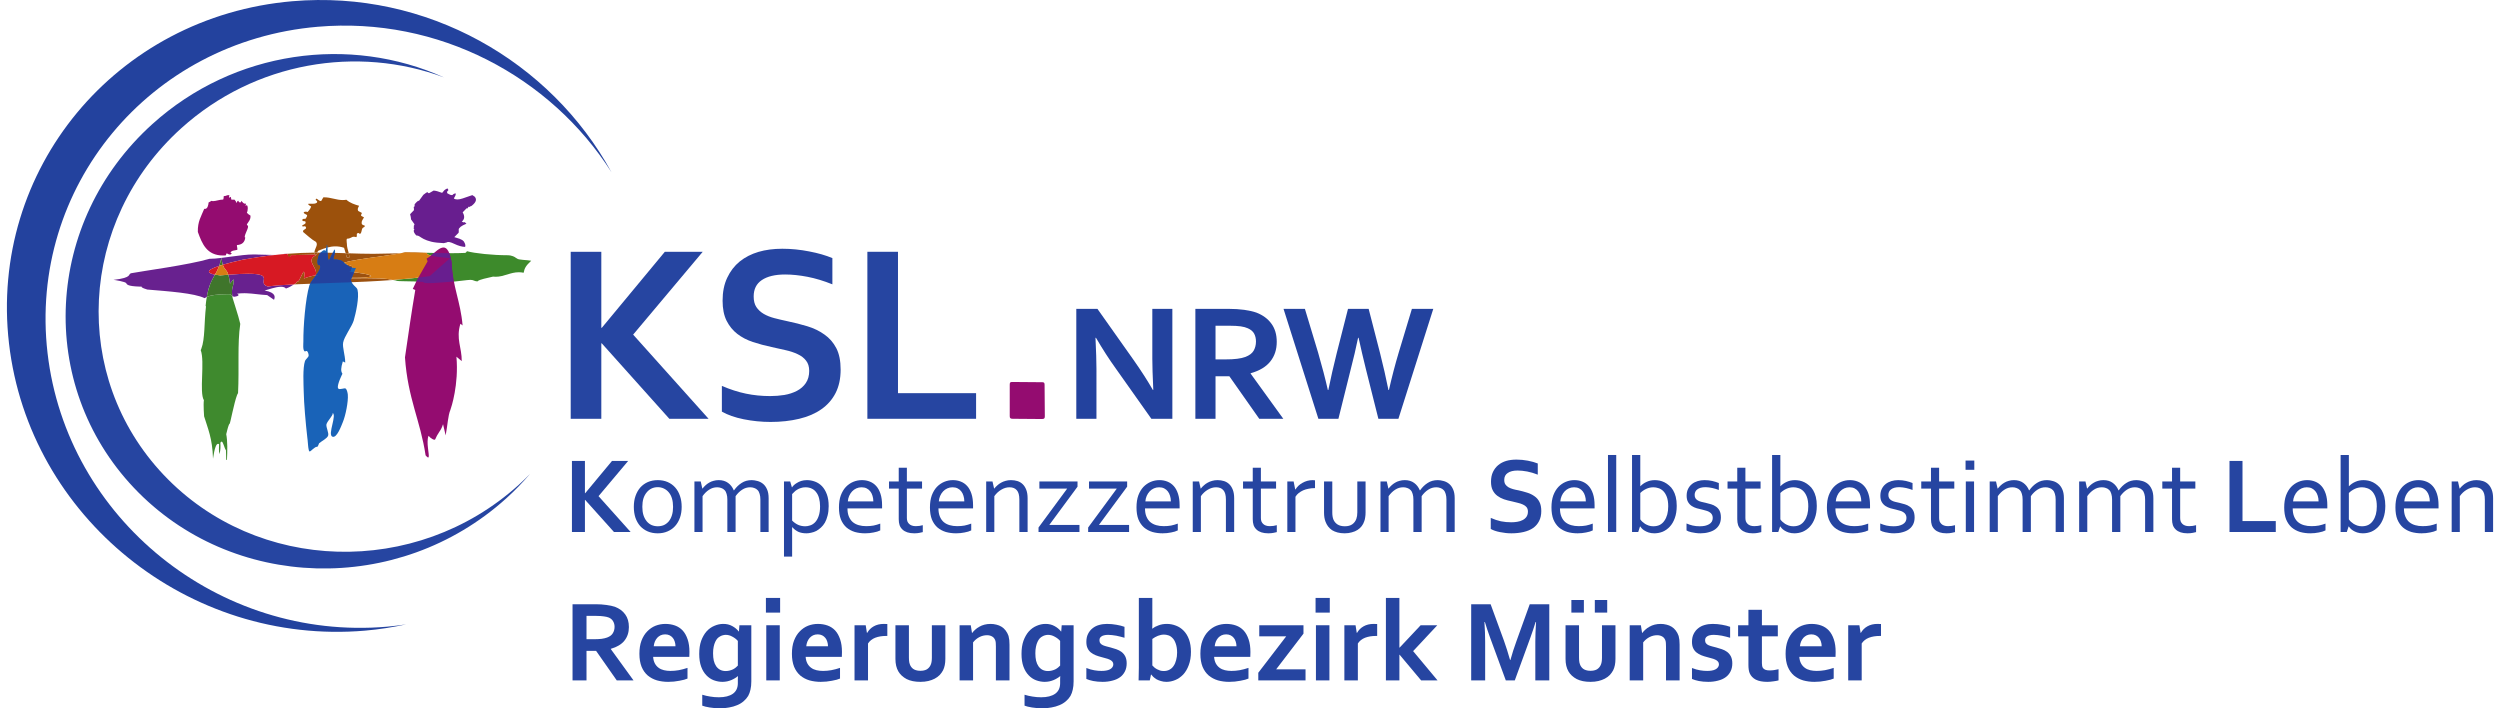 <?xml version="1.0" encoding="UTF-8" standalone="no"?>
<svg xmlns:dc="http://purl.org/dc/elements/1.1/" xmlns:cc="http://creativecommons.org/ns#" xmlns:rdf="http://www.w3.org/1999/02/22-rdf-syntax-ns#" xmlns:svg="http://www.w3.org/2000/svg" xmlns="http://www.w3.org/2000/svg" xmlns:xlink="http://www.w3.org/1999/xlink" id="svg444" version="1.2" viewBox="0 0 319.829 91.122" height="85" width="300">
  <defs id="defs151">
    <g id="g149">
      <symbol style="overflow:visible" id="glyph0-0" overflow="visible">
        <path id="path2" d="M 6.938,-9.797 V 0 H 0 v -9.797 z m -0.672,9.125 v -8.469 H 0.688 v 8.469 z M 2.656,-1.641 V -2.562 h 0.891 v 0.922 z M 5.234,-6.562 c 0,0.168 -0.027,0.32 -0.078,0.453 -0.043,0.137 -0.102,0.262 -0.172,0.375 C 4.91,-5.629 4.82,-5.531 4.719,-5.438 4.625,-5.352 4.523,-5.27 4.422,-5.188 4.297,-5.094 4.176,-5 4.062,-4.906 3.945,-4.812 3.844,-4.707 3.75,-4.594 3.656,-4.488 3.578,-4.363 3.516,-4.219 3.461,-4.082 3.438,-3.926 3.438,-3.75 v 0.094 H 2.797 C 2.785,-3.695 2.781,-3.734 2.781,-3.766 c 0,-0.039 0,-0.078 0,-0.109 0,-0.238 0.035,-0.441 0.109,-0.609 C 2.961,-4.66 3.051,-4.812 3.156,-4.938 3.27,-5.07 3.395,-5.191 3.531,-5.297 3.664,-5.398 3.797,-5.5 3.922,-5.594 4.078,-5.719 4.207,-5.848 4.312,-5.984 4.414,-6.129 4.469,-6.312 4.469,-6.531 4.469,-6.801 4.359,-7.016 4.141,-7.172 3.93,-7.328 3.645,-7.406 3.281,-7.406 c -0.242,0 -0.477,0.031 -0.703,0.094 -0.219,0.055 -0.418,0.121 -0.594,0.203 v -0.625 C 2.148,-7.816 2.352,-7.883 2.594,-7.938 2.832,-8 3.07,-8.031 3.312,-8.031 c 0.301,0 0.566,0.039 0.797,0.109 0.238,0.062 0.441,0.164 0.609,0.297 0.164,0.125 0.289,0.281 0.375,0.469 0.094,0.18 0.141,0.375 0.141,0.594 z m 0,0" style="stroke:none"/>
      </symbol>
      <symbol style="overflow:visible" id="glyph0-1" overflow="visible">
        <path id="path5" d="m 8.422,-6.859 c 0,0.688 -0.195,1.273 -0.578,1.75 -0.375,0.469 -0.961,0.82 -1.75,1.047 v 0.031 L 9.016,0 H 6.859 L 4.203,-3.797 H 2.969 V 0 H 1.172 V -9.797 H 4.156 c 0.488,0 0.945,0.031 1.375,0.094 0.426,0.055 0.789,0.133 1.094,0.234 0.57,0.219 1.016,0.547 1.328,0.984 0.312,0.43 0.469,0.969 0.469,1.625 z m -4.562,1.562 c 0.406,0 0.75,-0.016 1.031,-0.047 0.289,-0.039 0.535,-0.098 0.734,-0.172 0.352,-0.133 0.598,-0.32 0.734,-0.562 0.145,-0.238 0.219,-0.508 0.219,-0.812 0,-0.258 -0.059,-0.488 -0.172,-0.688 -0.105,-0.207 -0.289,-0.375 -0.547,-0.5 -0.18,-0.07 -0.398,-0.125 -0.656,-0.156 C 4.941,-8.273 4.625,-8.297 4.25,-8.297 H 2.969 v 3 z m 0,0" style="stroke:none"/>
      </symbol>
      <symbol style="overflow:visible" id="glyph0-2" overflow="visible">
        <path id="path8" d="m 4.609,-1.219 c 0.332,0 0.68,-0.031 1.047,-0.094 0.375,-0.07 0.75,-0.172 1.125,-0.297 v 1.375 C 6.551,-0.129 6.203,-0.035 5.734,0.047 5.273,0.141 4.797,0.188 4.297,0.188 3.797,0.188 3.316,0.125 2.859,0 2.41,-0.133 2.016,-0.344 1.672,-0.625 1.336,-0.914 1.07,-1.289 0.875,-1.75 0.688,-2.219 0.594,-2.773 0.594,-3.422 c 0,-0.645 0.086,-1.207 0.266,-1.688 0.188,-0.488 0.438,-0.891 0.75,-1.203 0.312,-0.32 0.664,-0.562 1.062,-0.719 C 3.078,-7.188 3.5,-7.266 3.938,-7.266 c 0.445,0 0.859,0.07 1.234,0.203 0.383,0.137 0.711,0.352 0.984,0.641 0.27,0.293 0.484,0.672 0.641,1.141 0.156,0.461 0.234,1 0.234,1.625 0,0.25 -0.008,0.461 -0.016,0.625 h -4.656 c 0.02,0.324 0.094,0.605 0.219,0.844 0.125,0.23 0.285,0.418 0.484,0.562 0.195,0.148 0.426,0.25 0.688,0.312 0.258,0.062 0.547,0.094 0.859,0.094 z M 3.906,-5.922 c -0.219,0 -0.418,0.043 -0.594,0.125 C 3.145,-5.711 3,-5.602 2.875,-5.469 2.758,-5.332 2.66,-5.172 2.578,-4.984 2.504,-4.797 2.457,-4.598 2.438,-4.391 h 2.797 c 0,-0.207 -0.031,-0.406 -0.094,-0.594 -0.055,-0.188 -0.137,-0.348 -0.25,-0.484 C 4.785,-5.602 4.648,-5.711 4.484,-5.797 4.316,-5.879 4.125,-5.922 3.906,-5.922 Z m 0,0" style="stroke:none"/>
      </symbol>
      <symbol style="overflow:visible" id="glyph0-3" overflow="visible">
        <path id="path11" d="m 5.562,0.188 c 0,-0.105 0,-0.223 0,-0.359 0,-0.145 0.004,-0.27 0.016,-0.375 H 5.562 C 5.457,-0.453 5.332,-0.363 5.188,-0.281 5.051,-0.195 4.898,-0.117 4.734,-0.047 4.566,0.023 4.383,0.082 4.188,0.125 3.988,0.164 3.785,0.188 3.578,0.188 3.203,0.188 2.832,0.117 2.469,-0.016 2.113,-0.148 1.797,-0.363 1.516,-0.656 1.234,-0.945 1.008,-1.316 0.844,-1.766 c -0.168,-0.457 -0.25,-1.004 -0.25,-1.641 0,-0.645 0.082,-1.207 0.25,-1.688 0.176,-0.477 0.406,-0.879 0.688,-1.203 0.289,-0.32 0.625,-0.562 1,-0.719 0.375,-0.164 0.758,-0.25 1.156,-0.25 0.438,0 0.82,0.094 1.156,0.281 0.332,0.18 0.609,0.406 0.828,0.688 h 0.031 l 0.062,-0.797 h 1.531 V 0.125 c 0,0.414 -0.039,0.77 -0.109,1.062 C 7.125,1.488 7.023,1.758 6.891,2 6.734,2.258 6.535,2.488 6.297,2.688 6.055,2.895 5.781,3.062 5.469,3.188 5.156,3.32 4.812,3.422 4.438,3.484 4.07,3.555 3.68,3.594 3.266,3.594 3.035,3.594 2.805,3.582 2.578,3.562 2.348,3.539 2.133,3.516 1.938,3.484 1.738,3.453 1.555,3.414 1.391,3.375 1.234,3.332 1.098,3.289 0.984,3.25 V 1.844 C 1.305,1.945 1.645,2.023 2,2.078 c 0.352,0.062 0.727,0.094 1.125,0.094 0.77,0 1.367,-0.152 1.797,-0.453 C 5.348,1.414 5.562,0.961 5.562,0.359 Z M 4,-1.203 c 0.176,0 0.344,-0.02 0.5,-0.062 0.156,-0.039 0.301,-0.094 0.438,-0.156 0.133,-0.07 0.254,-0.148 0.359,-0.234 0.102,-0.082 0.191,-0.164 0.266,-0.25 V -5.078 C 5.375,-5.297 5.141,-5.477 4.859,-5.625 4.586,-5.781 4.301,-5.859 4,-5.859 c -0.105,0 -0.219,0.016 -0.344,0.047 -0.117,0.023 -0.234,0.07 -0.359,0.141 -0.125,0.062 -0.246,0.152 -0.359,0.266 -0.105,0.117 -0.199,0.262 -0.281,0.438 C 2.57,-4.789 2.504,-4.578 2.453,-4.328 2.398,-4.086 2.375,-3.805 2.375,-3.484 c 0,0.355 0.031,0.672 0.094,0.953 0.07,0.281 0.176,0.523 0.312,0.719 0.145,0.199 0.316,0.352 0.516,0.453 0.207,0.105 0.441,0.156 0.703,0.156 z m 0,0" style="stroke:none"/>
      </symbol>
      <symbol style="overflow:visible" id="glyph0-4" overflow="visible">
        <path id="path14" d="M 1,-7.094 H 2.734 V 0 H 1 Z M 0.953,-10.609 H 2.781 V -8.719 H 0.953 Z m 0,0" style="stroke:none"/>
      </symbol>
      <symbol style="overflow:visible" id="glyph0-5" overflow="visible">
        <path id="path17" d="M 5.172,-5.719 H 5.031 c -0.543,0 -1.016,0.078 -1.422,0.234 C 3.211,-5.328 2.906,-5.082 2.688,-4.75 V 0 H 0.953 v -7.094 h 1.438 l 0.156,0.984 h 0.031 c 0.207,-0.363 0.488,-0.645 0.844,-0.844 0.363,-0.207 0.797,-0.312 1.297,-0.312 0.176,0 0.328,0.008 0.453,0.016 z m 0,0" style="stroke:none"/>
      </symbol>
      <symbol style="overflow:visible" id="glyph0-6" overflow="visible">
        <path id="path20" d="M 4.094,0.188 C 3.375,0.188 2.781,0.066 2.312,-0.172 1.844,-0.422 1.488,-0.75 1.25,-1.156 1.125,-1.375 1.031,-1.613 0.969,-1.875 0.906,-2.145 0.875,-2.441 0.875,-2.766 V -7.094 h 1.734 v 4.156 c 0,0.242 0.016,0.449 0.047,0.625 C 2.695,-2.145 2.75,-2 2.812,-1.875 c 0.125,0.219 0.289,0.383 0.5,0.484 0.219,0.105 0.477,0.156 0.781,0.156 0.312,0 0.578,-0.055 0.797,-0.172 0.219,-0.125 0.383,-0.305 0.5,-0.547 C 5.504,-2.18 5.562,-2.5 5.562,-2.906 v -4.188 h 1.734 v 4.328 C 7.297,-2.18 7.195,-1.691 7,-1.297 6.883,-1.078 6.738,-0.875 6.562,-0.688 6.383,-0.508 6.172,-0.352 5.922,-0.219 5.68,-0.094 5.41,0.004 5.109,0.078 4.805,0.148 4.469,0.188 4.094,0.188 Z m 0,0" style="stroke:none"/>
      </symbol>
      <symbol style="overflow:visible" id="glyph0-7" overflow="visible">
        <path id="path23" d="m 2.547,-6.109 h 0.031 C 2.68,-6.254 2.812,-6.395 2.969,-6.531 3.125,-6.676 3.301,-6.801 3.5,-6.906 c 0.195,-0.113 0.414,-0.203 0.656,-0.266 0.25,-0.062 0.508,-0.094 0.781,-0.094 0.258,0 0.508,0.031 0.75,0.094 0.238,0.055 0.457,0.141 0.656,0.266 0.207,0.125 0.383,0.289 0.531,0.484 0.156,0.199 0.281,0.434 0.375,0.703 0.039,0.148 0.07,0.312 0.094,0.5 0.02,0.18 0.031,0.383 0.031,0.609 V 0 h -1.75 v -4.344 c 0,-0.188 -0.008,-0.348 -0.016,-0.484 C 5.598,-4.961 5.57,-5.082 5.531,-5.188 5.438,-5.406 5.301,-5.562 5.125,-5.656 4.945,-5.758 4.734,-5.812 4.484,-5.812 c -0.336,0 -0.656,0.078 -0.969,0.234 -0.312,0.156 -0.59,0.387 -0.828,0.688 V 0 H 0.953 v -7.094 h 1.438 z m 0,0" style="stroke:none"/>
      </symbol>
      <symbol style="overflow:visible" id="glyph0-8" overflow="visible">
        <path id="path26" d="m 4.094,-2.062 c 0,-0.145 -0.043,-0.266 -0.125,-0.359 -0.086,-0.102 -0.199,-0.188 -0.344,-0.25 C 3.477,-2.742 3.312,-2.801 3.125,-2.844 2.945,-2.895 2.758,-2.945 2.562,-3 2.312,-3.062 2.066,-3.141 1.828,-3.234 1.598,-3.328 1.391,-3.445 1.203,-3.594 1.023,-3.738 0.883,-3.922 0.781,-4.141 0.676,-4.359 0.625,-4.629 0.625,-4.953 c 0,-0.395 0.07,-0.738 0.219,-1.031 0.145,-0.289 0.336,-0.531 0.578,-0.719 C 1.66,-6.898 1.938,-7.039 2.25,-7.125 c 0.32,-0.094 0.664,-0.141 1.031,-0.141 0.426,0 0.828,0.039 1.203,0.109 0.383,0.062 0.734,0.152 1.047,0.266 v 1.406 C 5.363,-5.535 5.191,-5.582 5.016,-5.625 4.836,-5.676 4.656,-5.719 4.469,-5.75 4.289,-5.781 4.109,-5.805 3.922,-5.828 c -0.18,-0.02 -0.344,-0.031 -0.5,-0.031 -0.211,0 -0.387,0.023 -0.531,0.062 -0.137,0.031 -0.25,0.086 -0.344,0.156 -0.086,0.062 -0.148,0.137 -0.188,0.219 C 2.328,-5.336 2.312,-5.25 2.312,-5.156 c 0,0.156 0.039,0.289 0.125,0.391 0.082,0.105 0.195,0.188 0.344,0.25 0.156,0.062 0.316,0.117 0.484,0.156 0.164,0.043 0.328,0.086 0.484,0.125 0.238,0.062 0.477,0.137 0.719,0.219 0.25,0.086 0.473,0.199 0.672,0.344 C 5.336,-3.523 5.5,-3.332 5.625,-3.094 c 0.125,0.242 0.188,0.543 0.188,0.906 0,0.398 -0.078,0.746 -0.234,1.047 -0.148,0.293 -0.355,0.539 -0.625,0.734 C 4.68,-0.207 4.352,-0.062 3.969,0.031 3.594,0.133 3.176,0.188 2.719,0.188 2.27,0.188 1.863,0.148 1.5,0.078 1.145,0.004 0.852,-0.082 0.625,-0.188 v -1.406 c 0.375,0.148 0.723,0.246 1.047,0.297 0.32,0.055 0.625,0.078 0.906,0.078 0.219,0 0.414,-0.016 0.594,-0.047 0.188,-0.031 0.348,-0.082 0.484,-0.156 0.133,-0.07 0.238,-0.16 0.312,-0.266 0.082,-0.102 0.125,-0.227 0.125,-0.375 z m 0,0" style="stroke:none"/>
      </symbol>
      <symbol style="overflow:visible" id="glyph0-9" overflow="visible">
        <path id="path29" d="m 7.766,-3.672 c 0,0.648 -0.094,1.215 -0.281,1.703 C 7.305,-1.477 7.066,-1.07 6.766,-0.75 6.461,-0.438 6.125,-0.203 5.75,-0.047 5.375,0.109 4.992,0.188 4.609,0.188 c -0.262,0 -0.5,-0.039 -0.719,-0.109 C 3.672,0.016 3.477,-0.062 3.312,-0.156 3.156,-0.258 3.02,-0.363 2.906,-0.469 2.801,-0.57 2.719,-0.664 2.656,-0.75 H 2.625 L 2.469,0 h -1.438 c 0.008,-0.207 0.016,-0.469 0.016,-0.781 0.008,-0.312 0.016,-0.602 0.016,-0.875 v -8.953 h 1.734 v 2.953 c 0,0.211 0,0.406 0,0.594 0,0.18 -0.008,0.312 -0.016,0.406 h 0.016 c 0.113,-0.082 0.234,-0.16 0.359,-0.234 0.133,-0.07 0.281,-0.133 0.438,-0.188 0.156,-0.062 0.32,-0.109 0.5,-0.141 0.188,-0.031 0.379,-0.047 0.578,-0.047 0.395,0 0.781,0.074 1.156,0.219 0.375,0.137 0.707,0.355 1,0.656 0.289,0.293 0.52,0.668 0.688,1.125 0.164,0.461 0.25,0.992 0.25,1.594 z m -1.781,0.094 c 0,-0.445 -0.059,-0.828 -0.172,-1.141 -0.105,-0.32 -0.246,-0.566 -0.422,-0.734 -0.168,-0.176 -0.344,-0.289 -0.531,-0.344 -0.188,-0.062 -0.375,-0.094 -0.562,-0.094 -0.262,0 -0.523,0.055 -0.781,0.156 -0.262,0.105 -0.5,0.242 -0.719,0.406 v 3.406 c 0.07,0.074 0.156,0.156 0.25,0.25 0.102,0.086 0.219,0.164 0.344,0.234 0.125,0.062 0.258,0.121 0.406,0.172 0.145,0.043 0.301,0.062 0.469,0.062 0.281,0 0.523,-0.055 0.734,-0.172 0.219,-0.113 0.395,-0.273 0.531,-0.484 0.145,-0.207 0.254,-0.457 0.328,-0.75 0.082,-0.289 0.125,-0.613 0.125,-0.969 z m 0,0" style="stroke:none"/>
      </symbol>
      <symbol style="overflow:visible" id="glyph0-10" overflow="visible">
        <path id="path32" d="M 4.062,-5.672 H 0.594 V -7.094 h 5.688 v 1.078 l -3.516,4.594 h 3.781 V 0 H 0.469 v -0.984 z m 0,0" style="stroke:none"/>
      </symbol>
      <symbol style="overflow:visible" id="glyph0-11" overflow="visible">
        <path id="path35" d="m 1.031,-10.609 h 1.734 v 6.391 h 0.031 L 5.5,-7.094 H 7.641 L 4.531,-3.766 7.672,0 H 5.562 L 2.797,-3.297 H 2.766 V 0 H 1.031 Z m 0,0" style="stroke:none"/>
      </symbol>
      <symbol style="overflow:visible" id="glyph0-12" overflow="visible">
        <path id="path38" d="" style="stroke:none"/>
      </symbol>
      <symbol style="overflow:visible" id="glyph0-13" overflow="visible">
        <path id="path41" d="m 6.219,-2.625 c 0.207,-0.77 0.473,-1.598 0.797,-2.484 l 1.688,-4.688 H 11.219 V 0 H 9.422 v -4.969 c 0,-0.727 0.031,-1.57 0.094,-2.531 h -0.062 C 9.367,-7.219 9.27,-6.906 9.156,-6.562 9.039,-6.219 8.922,-5.875 8.797,-5.531 L 6.781,0 H 5.625 L 3.594,-5.531 C 3.469,-5.875 3.348,-6.219 3.234,-6.562 3.117,-6.906 3.02,-7.219 2.938,-7.5 H 2.875 c 0.062,0.906 0.094,1.75 0.094,2.531 V 0 H 1.172 v -9.797 h 2.5 L 5.375,-5.141 c 0.281,0.781 0.547,1.621 0.797,2.516 z m 0,0" style="stroke:none"/>
      </symbol>
      <symbol style="overflow:visible" id="glyph0-14" overflow="visible">
        <path id="path44" d="M 4.094,0.188 C 3.375,0.188 2.781,0.066 2.312,-0.172 1.844,-0.422 1.488,-0.75 1.25,-1.156 1.125,-1.375 1.031,-1.613 0.969,-1.875 0.906,-2.145 0.875,-2.441 0.875,-2.766 V -7.094 h 1.734 v 4.156 c 0,0.242 0.016,0.449 0.047,0.625 C 2.695,-2.145 2.75,-2 2.812,-1.875 c 0.125,0.219 0.289,0.383 0.5,0.484 0.219,0.105 0.477,0.156 0.781,0.156 0.312,0 0.578,-0.055 0.797,-0.172 0.219,-0.125 0.383,-0.305 0.5,-0.547 C 5.504,-2.18 5.562,-2.5 5.562,-2.906 v -4.188 h 1.734 v 4.328 C 7.297,-2.18 7.195,-1.691 7,-1.297 6.883,-1.078 6.738,-0.875 6.562,-0.688 6.383,-0.508 6.172,-0.352 5.922,-0.219 5.68,-0.094 5.41,0.004 5.109,0.078 4.805,0.148 4.469,0.188 4.094,0.188 Z M 1.625,-10.344 h 1.609 v 1.625 H 1.625 Z m 3.016,0 h 1.594 v 1.625 H 4.641 Z M 1,-7.094 Z m 0,0" style="stroke:none"/>
      </symbol>
      <symbol style="overflow:visible" id="glyph0-15" overflow="visible">
        <path id="path47" d="M 5.281,0 C 5.094,0.051 4.863,0.094 4.594,0.125 4.32,0.164 4.066,0.188 3.828,0.188 3.234,0.188 2.742,0.094 2.359,-0.094 1.984,-0.289 1.719,-0.57 1.562,-0.938 1.457,-1.195 1.406,-1.551 1.406,-2 V -5.672 H 0.078 V -7.094 H 1.406 V -9.078 H 3.141 V -7.094 H 5.188 v 1.422 H 3.141 v 3.453 c 0,0.273 0.039,0.477 0.125,0.609 0.145,0.219 0.43,0.328 0.859,0.328 0.207,0 0.41,-0.016 0.609,-0.047 0.195,-0.031 0.379,-0.066 0.547,-0.109 z m 0,0" style="stroke:none"/>
      </symbol>
      <symbol style="overflow:visible" id="glyph1-0" overflow="visible">
        <path id="path50" d="M 6.484,-9.141 V 0 H 0 V -9.141 Z M 5.844,-0.625 V -8.531 H 0.641 V -0.625 Z M 2.484,-1.531 V -2.391 H 3.312 V -1.531 Z M 4.891,-6.125 c 0,0.156 -0.023,0.297 -0.062,0.422 -0.043,0.125 -0.102,0.242 -0.172,0.344 C 4.582,-5.254 4.5,-5.16 4.406,-5.078 4.312,-4.992 4.219,-4.914 4.125,-4.844 4.008,-4.75 3.895,-4.656 3.781,-4.562 3.676,-4.477 3.582,-4.383 3.5,-4.281 3.414,-4.188 3.344,-4.07 3.281,-3.938 3.227,-3.812 3.203,-3.664 3.203,-3.5 v 0.078 h -0.594 c -0.012,-0.031 -0.016,-0.062 -0.016,-0.094 0,-0.039 0,-0.07 0,-0.094 0,-0.227 0.031,-0.422 0.094,-0.578 0.07,-0.164 0.16,-0.305 0.266,-0.422 0.102,-0.125 0.219,-0.234 0.344,-0.328 0.125,-0.102 0.242,-0.195 0.359,-0.281 0.145,-0.113 0.266,-0.238 0.359,-0.375 0.102,-0.133 0.156,-0.301 0.156,-0.5 0,-0.258 -0.105,-0.457 -0.312,-0.594 C 3.66,-6.832 3.395,-6.906 3.062,-6.906 c -0.219,0 -0.438,0.027 -0.656,0.078 -0.211,0.055 -0.391,0.117 -0.547,0.188 V -7.219 c 0.156,-0.082 0.344,-0.148 0.562,-0.203 C 2.648,-7.473 2.875,-7.5 3.094,-7.5 c 0.281,0 0.531,0.039 0.75,0.109 0.219,0.062 0.406,0.156 0.562,0.281 0.156,0.117 0.273,0.258 0.359,0.422 0.082,0.168 0.125,0.355 0.125,0.562 z m 0,0" style="stroke:none"/>
      </symbol>
      <symbol style="overflow:visible" id="glyph1-1" overflow="visible">
        <path id="path53" d="m 1.094,0 v -9.141 h 1.672 v 4.156 h 0.031 L 6.25,-9.141 h 2.078 l -3.812,4.531 L 8.641,0 H 6.5 L 2.797,-4.125 H 2.766 V 0 Z m 0,0" style="stroke:none"/>
      </symbol>
      <symbol style="overflow:visible" id="glyph1-2" overflow="visible">
        <path id="path56" d="m 5.594,-2.625 c 0,-0.227 -0.059,-0.414 -0.172,-0.562 C 5.305,-3.332 5.148,-3.445 4.953,-3.531 4.754,-3.625 4.535,-3.695 4.297,-3.75 4.055,-3.812 3.801,-3.875 3.531,-3.938 3.176,-4.008 2.836,-4.098 2.516,-4.203 2.191,-4.316 1.906,-4.469 1.656,-4.656 1.406,-4.844 1.207,-5.082 1.062,-5.375 0.914,-5.664 0.844,-6.031 0.844,-6.469 c 0,-0.477 0.082,-0.895 0.25,-1.25 C 1.27,-8.082 1.5,-8.379 1.781,-8.609 2.07,-8.848 2.41,-9.023 2.797,-9.141 3.191,-9.254 3.633,-9.312 4.125,-9.312 c 0.488,0 0.977,0.047 1.469,0.141 0.488,0.094 0.91,0.215 1.266,0.359 V -7.375 C 6.391,-7.562 5.938,-7.695 5.5,-7.781 c -0.438,-0.082 -0.852,-0.125 -1.234,-0.125 -0.543,0 -0.965,0.105 -1.266,0.312 -0.305,0.199 -0.453,0.496 -0.453,0.891 0,0.242 0.047,0.434 0.141,0.578 0.102,0.148 0.238,0.273 0.406,0.375 0.164,0.094 0.359,0.172 0.578,0.234 0.219,0.062 0.453,0.117 0.703,0.156 0.383,0.086 0.754,0.184 1.109,0.297 0.352,0.105 0.664,0.258 0.938,0.453 0.281,0.188 0.5,0.438 0.656,0.75 0.156,0.305 0.234,0.695 0.234,1.172 0,0.492 -0.094,0.918 -0.281,1.281 C 6.852,-1.051 6.598,-0.754 6.266,-0.516 5.93,-0.285 5.523,-0.113 5.047,0 4.566,0.113 4.039,0.172 3.469,0.172 2.977,0.172 2.488,0.117 2,0.016 1.52,-0.078 1.125,-0.211 0.812,-0.391 V -1.812 c 0.445,0.199 0.883,0.344 1.312,0.438 0.426,0.086 0.867,0.125 1.328,0.125 0.258,0 0.516,-0.02 0.766,-0.062 0.258,-0.039 0.488,-0.113 0.688,-0.219 0.207,-0.102 0.375,-0.242 0.5,-0.422 0.125,-0.188 0.188,-0.41 0.188,-0.672 z m 0,0" style="stroke:none"/>
      </symbol>
      <symbol style="overflow:visible" id="glyph1-3" overflow="visible">
        <path id="path59" d="m 2.766,-9.141 v 7.734 h 4.281 V 0 H 1.094 v -9.141 z m 0,0" style="stroke:none"/>
      </symbol>
      <symbol style="overflow:visible" id="glyph2-0" overflow="visible">
        <path id="path62" d="M 6.484,-9.141 V 0 H 0 V -9.141 Z M 5.844,-0.625 V -8.531 H 0.641 V -0.625 Z M 2.484,-1.531 V -2.391 H 3.312 V -1.531 Z M 4.891,-6.125 c 0,0.156 -0.023,0.297 -0.062,0.422 -0.043,0.125 -0.102,0.242 -0.172,0.344 C 4.582,-5.254 4.5,-5.16 4.406,-5.078 4.312,-4.992 4.219,-4.914 4.125,-4.844 4.008,-4.75 3.895,-4.656 3.781,-4.562 3.676,-4.477 3.582,-4.383 3.5,-4.281 3.414,-4.188 3.344,-4.07 3.281,-3.938 3.227,-3.812 3.203,-3.664 3.203,-3.5 v 0.078 h -0.594 c -0.012,-0.031 -0.016,-0.062 -0.016,-0.094 0,-0.039 0,-0.07 0,-0.094 0,-0.227 0.031,-0.422 0.094,-0.578 0.07,-0.164 0.16,-0.305 0.266,-0.422 0.102,-0.125 0.219,-0.234 0.344,-0.328 0.125,-0.102 0.242,-0.195 0.359,-0.281 0.145,-0.113 0.266,-0.238 0.359,-0.375 0.102,-0.133 0.156,-0.301 0.156,-0.5 0,-0.258 -0.105,-0.457 -0.312,-0.594 C 3.66,-6.832 3.395,-6.906 3.062,-6.906 c -0.219,0 -0.438,0.027 -0.656,0.078 -0.211,0.055 -0.391,0.117 -0.547,0.188 V -7.219 c 0.156,-0.082 0.344,-0.148 0.562,-0.203 C 2.648,-7.473 2.875,-7.5 3.094,-7.5 c 0.281,0 0.531,0.039 0.75,0.109 0.219,0.062 0.406,0.156 0.562,0.281 0.156,0.117 0.273,0.258 0.359,0.422 0.082,0.168 0.125,0.355 0.125,0.562 z m 0,0" style="stroke:none"/>
      </symbol>
      <symbol style="overflow:visible" id="glyph2-1" overflow="visible">
        <path id="path65" d="M 5.703,-3.234 C 5.703,-3.641 5.656,-4 5.562,-4.312 5.469,-4.625 5.332,-4.883 5.156,-5.094 c -0.18,-0.219 -0.391,-0.383 -0.641,-0.5 -0.242,-0.113 -0.5,-0.172 -0.781,-0.172 -0.293,0 -0.559,0.059 -0.797,0.172 -0.242,0.117 -0.449,0.281 -0.625,0.5 C 2.133,-4.883 1.992,-4.625 1.891,-4.312 1.797,-4 1.75,-3.641 1.75,-3.234 c 0,0.398 0.047,0.75 0.141,1.062 0.102,0.312 0.242,0.578 0.422,0.797 0.176,0.211 0.383,0.371 0.625,0.484 0.25,0.105 0.516,0.156 0.797,0.156 0.289,0 0.555,-0.051 0.797,-0.156 0.238,-0.113 0.445,-0.273 0.625,-0.484 0.176,-0.219 0.312,-0.484 0.406,-0.797 0.094,-0.312 0.141,-0.664 0.141,-1.062 z m 1.109,0 c 0,0.512 -0.074,0.977 -0.219,1.391 -0.148,0.418 -0.355,0.777 -0.625,1.078 -0.262,0.293 -0.586,0.523 -0.969,0.688 -0.375,0.164 -0.797,0.25 -1.266,0.25 -0.48,0 -0.914,-0.086 -1.297,-0.25 C 2.062,-0.242 1.738,-0.473 1.469,-0.766 1.207,-1.066 1.004,-1.426 0.859,-1.844 0.723,-2.258 0.656,-2.723 0.656,-3.234 c 0,-0.52 0.07,-0.988 0.219,-1.406 0.145,-0.414 0.348,-0.773 0.609,-1.078 0.27,-0.301 0.594,-0.535 0.969,-0.703 0.383,-0.164 0.812,-0.25 1.281,-0.25 0.477,0 0.906,0.086 1.281,0.25 0.383,0.168 0.707,0.402 0.969,0.703 0.27,0.305 0.473,0.664 0.609,1.078 0.145,0.418 0.219,0.887 0.219,1.406 z m 0,0" style="stroke:none"/>
      </symbol>
      <symbol style="overflow:visible" id="glyph2-2" overflow="visible">
        <path id="path68" d="m 6.328,0 h -1.062 v -4.172 c 0,-0.281 -0.031,-0.52 -0.094,-0.719 -0.055,-0.207 -0.141,-0.375 -0.266,-0.5 C 4.789,-5.516 4.648,-5.602 4.484,-5.656 4.328,-5.719 4.148,-5.75 3.953,-5.75 c -0.375,0 -0.719,0.105 -1.031,0.312 -0.312,0.199 -0.594,0.477 -0.844,0.828 V 0 H 1.031 v -6.5 h 0.812 l 0.203,0.906 h 0.031 C 2.191,-5.738 2.316,-5.875 2.453,-6 c 0.145,-0.133 0.301,-0.25 0.469,-0.344 0.164,-0.102 0.352,-0.18 0.562,-0.234 0.207,-0.062 0.43,-0.094 0.672,-0.094 0.477,0 0.879,0.121 1.203,0.359 0.32,0.23 0.566,0.547 0.734,0.953 H 6.125 C 6.414,-5.766 6.742,-6.082 7.109,-6.312 7.473,-6.551 7.906,-6.672 8.406,-6.672 c 0.227,0 0.469,0.039 0.719,0.109 0.258,0.062 0.492,0.18 0.703,0.344 0.219,0.168 0.395,0.402 0.531,0.703 0.145,0.305 0.219,0.695 0.219,1.172 V 0 h -1.062 v -4.172 c 0,-0.281 -0.031,-0.52 -0.094,-0.719 -0.055,-0.207 -0.141,-0.375 -0.266,-0.5 C 9.039,-5.516 8.898,-5.602 8.734,-5.656 8.578,-5.719 8.398,-5.75 8.203,-5.75 c -0.375,0 -0.719,0.105 -1.031,0.312 -0.312,0.199 -0.594,0.477 -0.844,0.828 z m 0,0" style="stroke:none"/>
      </symbol>
      <symbol style="overflow:visible" id="glyph2-3" overflow="visible">
        <path id="path71" d="m 5.672,-3.312 c 0,-0.375 -0.043,-0.711 -0.125,-1.016 C 5.473,-4.629 5.352,-4.883 5.188,-5.094 5.031,-5.312 4.836,-5.473 4.609,-5.578 4.379,-5.691 4.109,-5.75 3.797,-5.75 c -0.219,0 -0.418,0.031 -0.594,0.094 -0.18,0.055 -0.34,0.125 -0.484,0.219 -0.148,0.086 -0.273,0.184 -0.375,0.297 C 2.238,-5.035 2.148,-4.945 2.078,-4.875 v 3.406 c 0.227,0.23 0.484,0.414 0.766,0.547 0.289,0.125 0.598,0.188 0.922,0.188 0.195,0 0.406,-0.035 0.625,-0.109 0.227,-0.07 0.438,-0.203 0.625,-0.391 0.195,-0.195 0.352,-0.461 0.469,-0.797 0.125,-0.332 0.188,-0.758 0.188,-1.281 z M 6.781,-3.328 c 0,0.461 -0.047,0.867 -0.141,1.219 -0.086,0.344 -0.199,0.648 -0.344,0.906 -0.148,0.25 -0.32,0.465 -0.516,0.641 C 5.582,-0.383 5.379,-0.238 5.172,-0.125 4.961,-0.02 4.75,0.051 4.531,0.094 4.32,0.145 4.117,0.172 3.922,0.172 c -0.398,0 -0.742,-0.062 -1.031,-0.188 -0.293,-0.133 -0.555,-0.332 -0.781,-0.594 h -0.031 v 3.781 H 1.031 V -6.5 h 0.797 l 0.219,0.75 h 0.031 c 0.051,-0.094 0.125,-0.18 0.219,-0.266 0.094,-0.094 0.219,-0.188 0.375,-0.281 0.156,-0.102 0.344,-0.191 0.562,-0.266 0.227,-0.07 0.473,-0.109 0.734,-0.109 0.363,0 0.711,0.062 1.047,0.188 0.344,0.125 0.645,0.324 0.906,0.594 0.258,0.273 0.469,0.621 0.625,1.047 0.156,0.418 0.234,0.922 0.234,1.516 z m 0,0" style="stroke:none"/>
      </symbol>
      <symbol style="overflow:visible" id="glyph2-4" overflow="visible">
        <path id="path74" d="m 3.562,-5.75 c -0.242,0 -0.465,0.047 -0.672,0.141 C 2.68,-5.516 2.5,-5.383 2.344,-5.219 2.195,-5.062 2.07,-4.867 1.969,-4.641 1.875,-4.422 1.816,-4.188 1.797,-3.938 h 3.281 c 0,-0.258 -0.039,-0.5 -0.109,-0.719 C 4.906,-4.875 4.812,-5.062 4.688,-5.219 4.562,-5.383 4.406,-5.516 4.219,-5.609 4.031,-5.703 3.812,-5.75 3.562,-5.75 Z m 0.594,5 c 0.344,0 0.66,-0.023 0.953,-0.078 0.289,-0.062 0.578,-0.145 0.859,-0.25 v 0.875 C 5.738,-0.086 5.453,0 5.109,0.062 4.766,0.133 4.398,0.172 4.016,0.172 3.547,0.172 3.109,0.113 2.703,0 2.297,-0.125 1.938,-0.316 1.625,-0.578 1.32,-0.848 1.082,-1.191 0.906,-1.609 c -0.168,-0.426 -0.25,-0.941 -0.25,-1.547 0,-0.594 0.078,-1.109 0.234,-1.547 0.164,-0.438 0.383,-0.801 0.656,-1.094 0.281,-0.289 0.598,-0.508 0.953,-0.656 0.352,-0.145 0.723,-0.219 1.109,-0.219 0.363,0 0.703,0.062 1.016,0.188 0.32,0.125 0.598,0.32 0.828,0.578 0.227,0.25 0.41,0.586 0.547,1 0.133,0.406 0.203,0.898 0.203,1.469 0,0.062 0,0.117 0,0.156 0,0.031 0,0.117 0,0.25 H 1.75 c 0,0.418 0.062,0.773 0.188,1.062 0.125,0.293 0.289,0.527 0.5,0.703 0.219,0.18 0.473,0.309 0.766,0.391 0.289,0.086 0.609,0.125 0.953,0.125 z m 0,0" style="stroke:none"/>
      </symbol>
      <symbol style="overflow:visible" id="glyph2-5" overflow="visible">
        <path id="path77" d="m 4.453,0.016 c -0.094,0.031 -0.234,0.062 -0.422,0.094 -0.188,0.039 -0.414,0.062 -0.672,0.062 -0.344,0 -0.641,-0.043 -0.891,-0.125 C 2.219,-0.035 2.008,-0.156 1.844,-0.312 1.676,-0.469 1.551,-0.656 1.469,-0.875 1.395,-1.102 1.359,-1.359 1.359,-1.641 v -3.938 h -1.25 V -6.5 h 1.25 V -8.266 H 2.406 V -6.5 h 1.953 v 0.922 H 2.406 v 3.781 c 0,0.148 0.02,0.289 0.062,0.422 0.051,0.125 0.125,0.234 0.219,0.328 0.094,0.094 0.211,0.168 0.359,0.219 C 3.191,-0.773 3.363,-0.75 3.562,-0.75 c 0.145,0 0.297,-0.008 0.453,-0.031 0.156,-0.031 0.301,-0.062 0.438,-0.094 z m 0,0" style="stroke:none"/>
      </symbol>
      <symbol style="overflow:visible" id="glyph2-6" overflow="visible">
        <path id="path80" d="m 2.047,-5.594 h 0.031 C 2.191,-5.738 2.32,-5.875 2.469,-6 2.613,-6.133 2.773,-6.25 2.953,-6.344 3.129,-6.445 3.32,-6.523 3.531,-6.578 c 0.207,-0.062 0.438,-0.094 0.688,-0.094 0.301,0 0.582,0.043 0.844,0.125 0.258,0.086 0.484,0.219 0.672,0.406 0.188,0.18 0.336,0.418 0.453,0.719 0.113,0.293 0.172,0.652 0.172,1.078 V 0 h -1.062 V -4.172 C 5.297,-4.734 5.188,-5.133 4.969,-5.375 4.758,-5.625 4.445,-5.75 4.031,-5.75 3.664,-5.75 3.312,-5.645 2.969,-5.438 2.625,-5.238 2.328,-4.961 2.078,-4.609 V 0 H 1.031 v -6.5 h 0.812 z m 0,0" style="stroke:none"/>
      </symbol>
      <symbol style="overflow:visible" id="glyph2-7" overflow="visible">
        <path id="path83" d="M 4.156,-5.562 V -5.578 H 0.594 V -6.5 H 5.5 v 0.672 L 1.891,-0.938 v 0.031 H 5.75 V 0 H 0.484 v -0.578 z m 0,0" style="stroke:none"/>
      </symbol>
      <symbol style="overflow:visible" id="glyph2-8" overflow="visible">
        <path id="path86" d="M 4.594,-5.641 H 4.5 c -0.25,0 -0.496,0.027 -0.734,0.078 -0.242,0.043 -0.469,0.109 -0.688,0.203 C 2.867,-5.266 2.676,-5.148 2.5,-5.016 2.332,-4.879 2.191,-4.719 2.078,-4.531 V 0 H 1.031 v -6.5 h 0.812 l 0.203,1.031 h 0.031 c 0.102,-0.164 0.227,-0.32 0.375,-0.469 0.156,-0.145 0.328,-0.27 0.516,-0.375 0.195,-0.113 0.406,-0.203 0.625,-0.266 0.227,-0.062 0.473,-0.094 0.734,-0.094 0.039,0 0.082,0.008 0.125,0.016 0.051,0 0.098,0 0.141,0 z m 0,0" style="stroke:none"/>
      </symbol>
      <symbol style="overflow:visible" id="glyph2-9" overflow="visible">
        <path id="path89" d="M 3.609,0.172 C 3.266,0.172 2.957,0.133 2.688,0.062 2.426,-0.008 2.191,-0.109 1.984,-0.234 1.785,-0.367 1.613,-0.531 1.469,-0.719 1.332,-0.906 1.223,-1.109 1.141,-1.328 1.078,-1.492 1.031,-1.672 1,-1.859 0.969,-2.055 0.953,-2.273 0.953,-2.516 V -6.5 h 1.062 v 3.984 c 0,0.367 0.047,0.668 0.141,0.906 0.113,0.273 0.289,0.484 0.531,0.641 0.25,0.156 0.562,0.234 0.938,0.234 0.395,0 0.711,-0.082 0.953,-0.25 0.25,-0.176 0.426,-0.41 0.531,-0.703 0.082,-0.227 0.125,-0.504 0.125,-0.828 V -6.5 h 1.062 v 4 c 0,0.219 -0.016,0.422 -0.047,0.609 -0.023,0.188 -0.062,0.359 -0.125,0.516 -0.074,0.23 -0.184,0.438 -0.328,0.625 -0.148,0.188 -0.324,0.352 -0.531,0.484 -0.211,0.137 -0.453,0.242 -0.734,0.312 -0.273,0.082 -0.578,0.125 -0.922,0.125 z m 0,0" style="stroke:none"/>
      </symbol>
      <symbol style="overflow:visible" id="glyph2-10" overflow="visible">
        <path id="path92" d="" style="stroke:none"/>
      </symbol>
      <symbol style="overflow:visible" id="glyph2-11" overflow="visible">
        <path id="path95" d="m 1.094,0 v -9.906 h 1.062 V 0 Z m 0,0" style="stroke:none"/>
      </symbol>
      <symbol style="overflow:visible" id="glyph2-12" overflow="visible">
        <path id="path98" d="m 5.75,-3.281 c 0,-0.508 -0.062,-0.926 -0.188,-1.25 -0.125,-0.32 -0.281,-0.57 -0.469,-0.75 C 4.906,-5.457 4.703,-5.578 4.484,-5.641 4.273,-5.711 4.062,-5.75 3.844,-5.75 3.52,-5.75 3.211,-5.68 2.922,-5.547 2.629,-5.41 2.375,-5.234 2.156,-5.016 V -1.625 c 0.062,0.094 0.145,0.195 0.25,0.297 0.102,0.094 0.223,0.188 0.359,0.281 0.145,0.086 0.301,0.156 0.469,0.219 0.176,0.062 0.375,0.094 0.594,0.094 0.312,0 0.586,-0.055 0.828,-0.172 0.238,-0.125 0.438,-0.301 0.594,-0.531 0.164,-0.227 0.289,-0.5 0.375,-0.812 0.082,-0.312 0.125,-0.656 0.125,-1.031 z m 1.094,-0.078 c 0,0.605 -0.086,1.133 -0.25,1.578 C 6.438,-1.344 6.223,-0.977 5.953,-0.688 5.68,-0.395 5.375,-0.176 5.031,-0.031 4.688,0.102 4.328,0.172 3.953,0.172 3.68,0.172 3.438,0.133 3.219,0.062 3.008,-0.008 2.832,-0.094 2.688,-0.188 2.539,-0.281 2.422,-0.379 2.328,-0.484 2.234,-0.586 2.172,-0.664 2.141,-0.719 H 2.125 L 1.891,0 H 1.094 v -9.906 h 1.062 v 4.016 h 0.016 c 0.227,-0.238 0.5,-0.426 0.812,-0.562 0.312,-0.145 0.664,-0.219 1.062,-0.219 0.188,0 0.383,0.023 0.594,0.062 0.207,0.043 0.414,0.117 0.625,0.219 0.207,0.105 0.406,0.242 0.594,0.406 C 6.055,-5.828 6.227,-5.625 6.375,-5.375 c 0.145,0.242 0.258,0.527 0.344,0.859 0.082,0.336 0.125,0.719 0.125,1.156 z m 0,0" style="stroke:none"/>
      </symbol>
      <symbol style="overflow:visible" id="glyph2-13" overflow="visible">
        <path id="path101" d="m 1.703,-4.766 c 0,0.18 0.035,0.324 0.109,0.438 C 1.895,-4.211 2,-4.117 2.125,-4.047 2.258,-3.973 2.41,-3.914 2.578,-3.875 2.754,-3.832 2.938,-3.789 3.125,-3.75 3.375,-3.695 3.609,-3.633 3.828,-3.562 4.047,-3.5 4.25,-3.398 4.438,-3.266 c 0.195,0.125 0.352,0.305 0.469,0.531 0.113,0.219 0.172,0.512 0.172,0.875 0,0.324 -0.062,0.617 -0.188,0.875 -0.125,0.25 -0.309,0.465 -0.547,0.641 -0.23,0.168 -0.508,0.293 -0.828,0.375 C 3.191,0.125 2.836,0.172 2.453,0.172 2.211,0.172 1.992,0.156 1.797,0.125 1.609,0.102 1.438,0.07 1.281,0.031 1.133,0 1.008,-0.035 0.906,-0.078 c -0.105,-0.039 -0.188,-0.082 -0.25,-0.125 V -1.094 c 0.27,0.117 0.535,0.203 0.797,0.266 0.27,0.062 0.57,0.094 0.906,0.094 0.25,0 0.473,-0.02 0.672,-0.062 C 3.238,-0.848 3.414,-0.914 3.562,-1 3.719,-1.094 3.832,-1.203 3.906,-1.328 3.988,-1.461 4.031,-1.625 4.031,-1.812 4.031,-1.988 3.992,-2.133 3.922,-2.25 3.848,-2.375 3.75,-2.473 3.625,-2.547 3.508,-2.629 3.367,-2.691 3.203,-2.734 3.035,-2.785 2.863,-2.832 2.688,-2.875 2.457,-2.926 2.223,-2.984 1.984,-3.047 1.742,-3.117 1.523,-3.219 1.328,-3.344 c -0.188,-0.125 -0.344,-0.289 -0.469,-0.5 -0.125,-0.207 -0.188,-0.477 -0.188,-0.812 0,-0.344 0.062,-0.641 0.188,-0.891 0.125,-0.25 0.289,-0.457 0.5,-0.625 0.207,-0.164 0.453,-0.289 0.734,-0.375 0.281,-0.082 0.57,-0.125 0.875,-0.125 0.363,0 0.695,0.039 1,0.109 0.312,0.074 0.594,0.164 0.844,0.266 V -5.406 C 4.539,-5.508 4.266,-5.594 3.984,-5.656 3.703,-5.719 3.414,-5.754 3.125,-5.766 c -0.262,0 -0.48,0.027 -0.656,0.078 -0.18,0.055 -0.324,0.125 -0.438,0.219 -0.117,0.086 -0.199,0.188 -0.25,0.312 -0.055,0.117 -0.078,0.246 -0.078,0.391 z m 0,0" style="stroke:none"/>
      </symbol>
      <symbol style="overflow:visible" id="glyph2-14" overflow="visible">
        <path id="path104" d="m 1.094,0 v -6.5 h 1.062 V 0 Z M 1.062,-8 v -1.188 h 1.125 V -8 Z m 0,0" style="stroke:none"/>
      </symbol>
      <symbol style="overflow:visible" id="glyph3-0" overflow="visible">
        <path id="path107" d="M 15.219,-21.484 V 0 H 0 v -21.484 z m -1.5,20.031 v -18.562 H 1.5 v 18.562 z M 5.828,-3.594 V -5.609 H 7.781 v 2.016 z m 5.656,-10.797 c 0,0.375 -0.055,0.711 -0.156,1 -0.105,0.293 -0.242,0.559 -0.406,0.797 -0.168,0.242 -0.359,0.461 -0.578,0.656 -0.211,0.199 -0.434,0.391 -0.672,0.578 -0.25,0.199 -0.508,0.402 -0.766,0.609 -0.25,0.211 -0.48,0.434 -0.688,0.672 -0.211,0.242 -0.375,0.516 -0.5,0.828 -0.125,0.305 -0.188,0.652 -0.188,1.047 V -8.031 H 6.109 c -0.012,-0.07 -0.023,-0.148 -0.031,-0.234 0,-0.082 0,-0.148 0,-0.203 0,-0.539 0.078,-1 0.234,-1.375 0.164,-0.383 0.367,-0.719 0.609,-1 0.238,-0.281 0.508,-0.531 0.812,-0.75 0.301,-0.227 0.586,-0.453 0.859,-0.672 0.344,-0.27 0.629,-0.555 0.859,-0.859 0.238,-0.312 0.359,-0.703 0.359,-1.172 0,-0.613 -0.242,-1.086 -0.719,-1.422 -0.48,-0.344 -1.109,-0.516 -1.891,-0.516 -0.531,0 -1.047,0.07 -1.547,0.203 -0.492,0.125 -0.93,0.273 -1.312,0.438 v -1.344 c 0.375,-0.195 0.82,-0.359 1.344,-0.484 0.531,-0.125 1.055,-0.188 1.578,-0.188 0.656,0 1.242,0.078 1.766,0.234 0.52,0.156 0.961,0.375 1.328,0.656 0.363,0.281 0.641,0.621 0.828,1.016 0.195,0.398 0.297,0.836 0.297,1.312 z m 0,0" style="stroke:none"/>
      </symbol>
      <symbol style="overflow:visible" id="glyph3-1" overflow="visible">
        <path id="path110" d="M 2.562,0 V -21.484 H 6.5 v 9.781 h 0.062 l 8.109,-9.781 h 4.875 L 10.594,-10.828 20.297,0 H 15.25 L 6.562,-9.703 H 6.5 V 0 Z m 0,0" style="stroke:none"/>
      </symbol>
      <symbol style="overflow:visible" id="glyph3-2" overflow="visible">
        <path id="path113" d="m 13.125,-6.172 c 0,-0.539 -0.137,-0.977 -0.406,-1.312 C 12.457,-7.828 12.098,-8.102 11.641,-8.312 11.18,-8.531 10.664,-8.703 10.094,-8.828 9.52,-8.961 8.914,-9.098 8.281,-9.234 7.445,-9.41 6.648,-9.625 5.891,-9.875 5.129,-10.125 4.457,-10.473 3.875,-10.922 3.301,-11.367 2.844,-11.93 2.5,-12.609 2.156,-13.297 1.984,-14.156 1.984,-15.188 c 0,-1.133 0.195,-2.117 0.594,-2.953 0.395,-0.844 0.93,-1.539 1.609,-2.094 0.688,-0.551 1.488,-0.961 2.406,-1.234 0.914,-0.27 1.941,-0.406 3.078,-0.406 1.145,0 2.297,0.117 3.453,0.344 1.156,0.219 2.148,0.508 2.984,0.859 v 3.375 c -1.105,-0.445 -2.172,-0.77 -3.203,-0.969 -1.023,-0.195 -1.98,-0.297 -2.875,-0.297 -1.293,0 -2.293,0.242 -3,0.719 -0.699,0.469 -1.047,1.172 -1.047,2.109 0,0.555 0.113,1.008 0.344,1.359 0.227,0.344 0.539,0.637 0.938,0.875 0.395,0.23 0.848,0.414 1.359,0.547 0.52,0.137 1.07,0.266 1.656,0.391 0.906,0.188 1.77,0.406 2.594,0.656 0.832,0.25 1.566,0.605 2.203,1.062 0.645,0.449 1.156,1.031 1.531,1.75 0.375,0.719 0.562,1.641 0.562,2.766 0,1.156 -0.215,2.156 -0.641,3 -0.43,0.844 -1.039,1.543 -1.828,2.094 C 13.922,-0.68 12.969,-0.27 11.844,0 c -1.125,0.27 -2.355,0.406 -3.688,0.406 -1.168,0 -2.32,-0.117 -3.453,-0.344 -1.125,-0.227 -2.062,-0.555 -2.812,-0.984 v -3.312 c 1.062,0.461 2.094,0.793 3.094,1 1.008,0.211 2.051,0.312 3.125,0.312 0.613,0 1.219,-0.047 1.812,-0.141 0.602,-0.102 1.145,-0.281 1.625,-0.531 0.477,-0.25 0.859,-0.582 1.141,-1 0.289,-0.426 0.438,-0.953 0.438,-1.578 z m 0,0" style="stroke:none"/>
      </symbol>
      <symbol style="overflow:visible" id="glyph3-3" overflow="visible">
        <path id="path116" d="m 6.5,-21.484 v 18.188 H 16.547 V 0 H 2.562 v -21.484 z m 0,0" style="stroke:none"/>
      </symbol>
      <symbol style="overflow:visible" id="glyph4-0" overflow="visible">
        <path id="path119" d="M 15.219,-21.484 V 0 H 0 v -21.484 z m -1.5,20.031 v -18.562 H 1.5 v 18.562 z M 5.828,-3.594 V -5.609 H 7.781 v 2.016 z m 5.656,-10.797 c 0,0.375 -0.055,0.711 -0.156,1 -0.105,0.293 -0.242,0.559 -0.406,0.797 -0.168,0.242 -0.359,0.461 -0.578,0.656 -0.211,0.199 -0.434,0.391 -0.672,0.578 -0.25,0.199 -0.508,0.402 -0.766,0.609 -0.25,0.211 -0.48,0.434 -0.688,0.672 -0.211,0.242 -0.375,0.516 -0.5,0.828 -0.125,0.305 -0.188,0.652 -0.188,1.047 V -8.031 H 6.109 c -0.012,-0.07 -0.023,-0.148 -0.031,-0.234 0,-0.082 0,-0.148 0,-0.203 0,-0.539 0.078,-1 0.234,-1.375 0.164,-0.383 0.367,-0.719 0.609,-1 0.238,-0.281 0.508,-0.531 0.812,-0.75 0.301,-0.227 0.586,-0.453 0.859,-0.672 0.344,-0.27 0.629,-0.555 0.859,-0.859 0.238,-0.312 0.359,-0.703 0.359,-1.172 0,-0.613 -0.242,-1.086 -0.719,-1.422 -0.48,-0.344 -1.109,-0.516 -1.891,-0.516 -0.531,0 -1.047,0.07 -1.547,0.203 -0.492,0.125 -0.93,0.273 -1.312,0.438 v -1.344 c 0.375,-0.195 0.82,-0.359 1.344,-0.484 0.531,-0.125 1.055,-0.188 1.578,-0.188 0.656,0 1.242,0.078 1.766,0.234 0.52,0.156 0.961,0.375 1.328,0.656 0.363,0.281 0.641,0.621 0.828,1.016 0.195,0.398 0.297,0.836 0.297,1.312 z m 0,0" style="stroke:none"/>
      </symbol>
      <symbol style="overflow:visible" id="glyph4-1" overflow="visible">
        <path id="path122" d="" style="stroke:none"/>
      </symbol>
      <symbol style="overflow:visible" id="glyph5-0" overflow="visible">
        <path id="path125" d="" style="stroke:none"/>
      </symbol>
      <symbol style="overflow:visible" id="glyph5-1" overflow="visible">
        <path id="path128" d="m 1.641,-6.688 c -0.234,0 -0.281,0.109 -0.281,0.344 v 4.047 c 0,0.25 0.078,0.344 0.375,0.344 L 5.5,-1.922 c 0.312,0 0.375,-0.094 0.375,-0.359 0,-0.422 -0.031,-3.797 -0.031,-4.031 0,-0.234 -0.047,-0.344 -0.281,-0.344 z m 0,0" style="stroke:none"/>
      </symbol>
      <symbol style="overflow:visible" id="glyph6-0" overflow="visible">
        <path id="path131" d="M 10.016,-14.141 V 0 H 0 V -14.141 Z M 9.031,-0.969 V -13.172 H 0.984 V -0.969 Z M 3.828,-2.359 V -3.688 H 5.125 v 1.328 z M 7.562,-9.469 c 0,0.25 -0.039,0.469 -0.109,0.656 -0.062,0.188 -0.152,0.367 -0.266,0.531 -0.105,0.156 -0.23,0.305 -0.375,0.438 -0.137,0.125 -0.281,0.246 -0.438,0.359 -0.168,0.137 -0.34,0.273 -0.516,0.406 -0.168,0.137 -0.32,0.289 -0.453,0.453 -0.137,0.156 -0.246,0.336 -0.328,0.531 -0.086,0.199 -0.125,0.43 -0.125,0.688 v 0.125 H 4.031 C 4.02,-5.332 4.008,-5.383 4,-5.438 4,-5.5 4,-5.547 4,-5.578 c 0,-0.352 0.051,-0.656 0.156,-0.906 0.113,-0.25 0.25,-0.469 0.406,-0.656 0.156,-0.188 0.332,-0.352 0.531,-0.5 0.195,-0.145 0.383,-0.289 0.562,-0.438 0.219,-0.176 0.406,-0.363 0.562,-0.562 0.156,-0.207 0.234,-0.469 0.234,-0.781 0,-0.395 -0.156,-0.703 -0.469,-0.922 -0.312,-0.227 -0.727,-0.344 -1.234,-0.344 -0.355,0 -0.695,0.047 -1.016,0.141 -0.324,0.086 -0.617,0.18 -0.875,0.281 v -0.875 c 0.25,-0.133 0.547,-0.242 0.891,-0.328 0.344,-0.082 0.688,-0.125 1.031,-0.125 0.438,0 0.82,0.055 1.156,0.156 0.344,0.105 0.633,0.25 0.875,0.438 0.238,0.188 0.422,0.414 0.547,0.672 0.133,0.262 0.203,0.547 0.203,0.859 z m 0,0" style="stroke:none"/>
      </symbol>
      <symbol style="overflow:visible" id="glyph6-1" overflow="visible">
        <path id="path134" d="" style="stroke:none"/>
      </symbol>
      <symbol style="overflow:visible" id="glyph7-0" overflow="visible">
        <path id="path137" d="M 10.016,-14.141 V 0 H 0 V -14.141 Z M 9.031,-0.969 V -13.172 H 0.984 V -0.969 Z M 3.828,-2.359 V -3.688 H 5.125 v 1.328 z M 7.562,-9.469 c 0,0.25 -0.039,0.469 -0.109,0.656 -0.062,0.188 -0.152,0.367 -0.266,0.531 -0.105,0.156 -0.23,0.305 -0.375,0.438 -0.137,0.125 -0.281,0.246 -0.438,0.359 -0.168,0.137 -0.34,0.273 -0.516,0.406 -0.168,0.137 -0.32,0.289 -0.453,0.453 -0.137,0.156 -0.246,0.336 -0.328,0.531 -0.086,0.199 -0.125,0.43 -0.125,0.688 v 0.125 H 4.031 C 4.02,-5.332 4.008,-5.383 4,-5.438 4,-5.5 4,-5.547 4,-5.578 c 0,-0.352 0.051,-0.656 0.156,-0.906 0.113,-0.25 0.25,-0.469 0.406,-0.656 0.156,-0.188 0.332,-0.352 0.531,-0.5 0.195,-0.145 0.383,-0.289 0.562,-0.438 0.219,-0.176 0.406,-0.363 0.562,-0.562 0.156,-0.207 0.234,-0.469 0.234,-0.781 0,-0.395 -0.156,-0.703 -0.469,-0.922 -0.312,-0.227 -0.727,-0.344 -1.234,-0.344 -0.355,0 -0.695,0.047 -1.016,0.141 -0.324,0.086 -0.617,0.18 -0.875,0.281 v -0.875 c 0.25,-0.133 0.547,-0.242 0.891,-0.328 0.344,-0.082 0.688,-0.125 1.031,-0.125 0.438,0 0.82,0.055 1.156,0.156 0.344,0.105 0.633,0.25 0.875,0.438 0.238,0.188 0.422,0.414 0.547,0.672 0.133,0.262 0.203,0.547 0.203,0.859 z m 0,0" style="stroke:none"/>
      </symbol>
      <symbol style="overflow:visible" id="glyph7-1" overflow="visible">
        <path id="path140" d="m 9.062,-7.562 c 1.008,1.438 1.832,2.719 2.469,3.844 h 0.062 c -0.086,-1.844 -0.125,-3.18 -0.125,-4.016 v -6.406 h 2.578 V 0 H 11.344 L 6.734,-6.516 c -0.812,-1.125 -1.652,-2.426 -2.516,-3.906 h -0.062 c 0.082,1.73 0.125,3.07 0.125,4.016 V 0 H 1.688 v -14.141 h 2.719 z m 0,0" style="stroke:none"/>
      </symbol>
      <symbol style="overflow:visible" id="glyph7-2" overflow="visible">
        <path id="path143" d="m 12.156,-9.891 c 0,0.992 -0.277,1.828 -0.828,2.516 -0.543,0.688 -1.387,1.195 -2.531,1.516 V -5.812 L 13,0 H 9.906 L 6.062,-5.469 H 4.281 V 0 H 1.688 v -14.141 h 4.297 c 0.719,0 1.379,0.043 1.984,0.125 0.613,0.086 1.141,0.203 1.578,0.359 0.832,0.324 1.473,0.797 1.922,1.422 0.457,0.617 0.688,1.398 0.688,2.344 z m -6.594,2.25 c 0.594,0 1.094,-0.023 1.5,-0.078 0.414,-0.051 0.766,-0.129 1.047,-0.234 0.52,-0.195 0.879,-0.469 1.078,-0.812 C 9.383,-9.109 9.484,-9.5 9.484,-9.938 c 0,-0.383 -0.078,-0.723 -0.234,-1.016 -0.156,-0.289 -0.43,-0.52 -0.812,-0.688 -0.242,-0.113 -0.547,-0.195 -0.922,-0.25 -0.375,-0.051 -0.84,-0.078 -1.391,-0.078 H 4.281 v 4.328 z m 0,0" style="stroke:none"/>
      </symbol>
      <symbol style="overflow:visible" id="glyph7-3" overflow="visible">
        <path id="path146" d="M 9.812,-10.422 C 9.539,-9.098 9.223,-7.738 8.859,-6.344 L 7.281,0 H 4.703 L 0.219,-14.141 h 2.75 L 4.672,-8.5 c 0.508,1.762 0.926,3.359 1.25,4.797 h 0.062 C 6.297,-5.242 6.656,-6.82 7.062,-8.438 l 1.453,-5.703 h 2.656 l 1.469,5.703 c 0.406,1.605 0.766,3.184 1.078,4.734 h 0.062 C 14.164,-5.398 14.582,-7 15.031,-8.5 l 1.703,-5.641 h 2.75 L 15,0 h -2.578 l -1.594,-6.344 C 10.473,-7.77 10.156,-9.129 9.875,-10.422 Z m 0,0" style="stroke:none"/>
      </symbol>
    </g>
  </defs>
  <g transform="translate(-6.954,-6.237)" id="surface1249">
    <g id="g155" style="fill:#2645a1;fill-opacity:1">
      <use height="100%" width="100%" id="use153" y="93.765" x="78.546" xlink:href="#glyph0-1"/>
    </g>
    <g id="g161" style="fill:#2645a1;fill-opacity:1">
      <use height="100%" width="100%" id="use157" y="93.765" x="87.726" xlink:href="#glyph0-2"/>
      <use height="100%" width="100%" id="use159" y="93.765" x="95.421" xlink:href="#glyph0-3"/>
    </g>
    <g id="g165" style="fill:#2645a1;fill-opacity:1">
      <use height="100%" width="100%" id="use163" y="93.765" x="103.641" xlink:href="#glyph0-4"/>
    </g>
    <g id="g171" style="fill:#2645a1;fill-opacity:1">
      <use height="100%" width="100%" id="use167" y="93.765" x="107.346" xlink:href="#glyph0-2"/>
      <use height="100%" width="100%" id="use169" y="93.765" x="115.041" xlink:href="#glyph0-5"/>
    </g>
    <g id="g179" style="fill:#2645a1;fill-opacity:1">
      <use height="100%" width="100%" id="use173" y="93.765" x="120.381" xlink:href="#glyph0-6"/>
      <use height="100%" width="100%" id="use175" y="93.765" x="128.556" xlink:href="#glyph0-7"/>
      <use height="100%" width="100%" id="use177" y="93.765" x="136.881" xlink:href="#glyph0-3"/>
    </g>
    <g id="g183" style="fill:#2645a1;fill-opacity:1">
      <use height="100%" width="100%" id="use181" y="93.765" x="145.191" xlink:href="#glyph0-8"/>
    </g>
    <g id="g187" style="fill:#2645a1;fill-opacity:1">
      <use height="100%" width="100%" id="use185" y="93.765" x="151.506" xlink:href="#glyph0-9"/>
    </g>
    <g id="g191" style="fill:#2645a1;fill-opacity:1">
      <use height="100%" width="100%" id="use189" y="93.765" x="159.891" xlink:href="#glyph0-2"/>
    </g>
    <g id="g195" style="fill:#2645a1;fill-opacity:1">
      <use height="100%" width="100%" id="use193" y="93.765" x="167.466" xlink:href="#glyph0-10"/>
    </g>
    <g id="g199" style="fill:#2645a1;fill-opacity:1">
      <use height="100%" width="100%" id="use197" y="93.765" x="174.351" xlink:href="#glyph0-4"/>
    </g>
    <g id="g203" style="fill:#2645a1;fill-opacity:1">
      <use height="100%" width="100%" id="use201" y="93.765" x="178.056" xlink:href="#glyph0-5"/>
    </g>
    <g id="g211" style="fill:#2645a1;fill-opacity:1">
      <use height="100%" width="100%" id="use205" y="93.765" x="183.321" xlink:href="#glyph0-11"/>
      <use height="100%" width="100%" id="use207" y="93.765" x="191.061" xlink:href="#glyph0-12"/>
      <use height="100%" width="100%" id="use209" y="93.765" x="194.151" xlink:href="#glyph0-13"/>
    </g>
    <g id="g217" style="fill:#2645a1;fill-opacity:1">
      <use height="100%" width="100%" id="use213" y="93.765" x="206.586" xlink:href="#glyph0-14"/>
      <use height="100%" width="100%" id="use215" y="93.765" x="214.761" xlink:href="#glyph0-7"/>
    </g>
    <g id="g221" style="fill:#2645a1;fill-opacity:1">
      <use height="100%" width="100%" id="use219" y="93.765" x="223.101" xlink:href="#glyph0-8"/>
    </g>
    <g id="g225" style="fill:#2645a1;fill-opacity:1">
      <use height="100%" width="100%" id="use223" y="93.765" x="229.581" xlink:href="#glyph0-15"/>
    </g>
    <g id="g231" style="fill:#2645a1;fill-opacity:1">
      <use height="100%" width="100%" id="use227" y="93.765" x="235.176" xlink:href="#glyph0-2"/>
      <use height="100%" width="100%" id="use229" y="93.765" x="242.871" xlink:href="#glyph0-5"/>
    </g>
    <g id="g235" style="fill:#2645a1;fill-opacity:1">
      <use height="100%" width="100%" id="use233" y="74.673" x="78.546" xlink:href="#glyph1-1"/>
    </g>
    <g id="g239" style="fill:#2645a1;fill-opacity:1">
      <use height="100%" width="100%" id="use237" y="74.673" x="86.946" xlink:href="#glyph2-1"/>
    </g>
    <g id="g243" style="fill:#2645a1;fill-opacity:1">
      <use height="100%" width="100%" id="use241" y="74.673" x="94.366" xlink:href="#glyph2-2"/>
    </g>
    <g id="g247" style="fill:#2645a1;fill-opacity:1">
      <use height="100%" width="100%" id="use245" y="74.673" x="105.888" xlink:href="#glyph2-3"/>
    </g>
    <g id="g251" style="fill:#2645a1;fill-opacity:1">
      <use height="100%" width="100%" id="use249" y="74.673" x="113.336" xlink:href="#glyph2-4"/>
    </g>
    <g id="g255" style="fill:#2645a1;fill-opacity:1">
      <use height="100%" width="100%" id="use253" y="74.673" x="120.322" xlink:href="#glyph2-5"/>
    </g>
    <g id="g261" style="fill:#2645a1;fill-opacity:1">
      <use height="100%" width="100%" id="use257" y="74.673" x="125.04" xlink:href="#glyph2-4"/>
      <use height="100%" width="100%" id="use259" y="74.673" x="131.9" xlink:href="#glyph2-6"/>
    </g>
    <g id="g265" style="fill:#2645a1;fill-opacity:1">
      <use height="100%" width="100%" id="use263" y="74.673" x="139.18" xlink:href="#glyph2-7"/>
    </g>
    <g id="g269" style="fill:#2645a1;fill-opacity:1">
      <use height="100%" width="100%" id="use267" y="74.673" x="145.564" xlink:href="#glyph2-7"/>
    </g>
    <g id="g275" style="fill:#2645a1;fill-opacity:1">
      <use height="100%" width="100%" id="use271" y="74.673" x="151.612" xlink:href="#glyph2-4"/>
      <use height="100%" width="100%" id="use273" y="74.673" x="158.472" xlink:href="#glyph2-6"/>
    </g>
    <g id="g279" style="fill:#2645a1;fill-opacity:1">
      <use height="100%" width="100%" id="use277" y="74.673" x="165.864" xlink:href="#glyph2-5"/>
    </g>
    <g id="g283" style="fill:#2645a1;fill-opacity:1">
      <use height="100%" width="100%" id="use281" y="74.673" x="170.638" xlink:href="#glyph2-8"/>
    </g>
    <g id="g287" style="fill:#2645a1;fill-opacity:1">
      <use height="100%" width="100%" id="use285" y="74.673" x="175.44" xlink:href="#glyph2-9"/>
    </g>
    <g id="g291" style="fill:#2645a1;fill-opacity:1">
      <use height="100%" width="100%" id="use289" y="74.673" x="182.622" xlink:href="#glyph2-2"/>
    </g>
    <g id="g295" style="fill:#2645a1;fill-opacity:1">
      <use height="100%" width="100%" id="use293" y="74.673" x="194.228" xlink:href="#glyph2-10"/>
    </g>
    <g id="g299" style="fill:#2645a1;fill-opacity:1">
      <use height="100%" width="100%" id="use297" y="74.673" x="197.028" xlink:href="#glyph1-2"/>
    </g>
    <g id="g303" style="fill:#2645a1;fill-opacity:1">
      <use height="100%" width="100%" id="use301" y="74.673" x="204.994" xlink:href="#glyph2-4"/>
    </g>
    <g id="g307" style="fill:#2645a1;fill-opacity:1">
      <use height="100%" width="100%" id="use305" y="74.673" x="211.826" xlink:href="#glyph2-11"/>
    </g>
    <g id="g311" style="fill:#2645a1;fill-opacity:1">
      <use height="100%" width="100%" id="use309" y="74.673" x="214.92" xlink:href="#glyph2-12"/>
    </g>
    <g id="g315" style="fill:#2645a1;fill-opacity:1">
      <use height="100%" width="100%" id="use313" y="74.673" x="222.368" xlink:href="#glyph2-13"/>
    </g>
    <g id="g321" style="fill:#2645a1;fill-opacity:1">
      <use height="100%" width="100%" id="use317" y="74.673" x="228.192" xlink:href="#glyph2-5"/>
      <use height="100%" width="100%" id="use319" y="74.673" x="232.938" xlink:href="#glyph2-12"/>
    </g>
    <g id="g327" style="fill:#2645a1;fill-opacity:1">
      <use height="100%" width="100%" id="use323" y="74.673" x="240.428" xlink:href="#glyph2-4"/>
      <use height="100%" width="100%" id="use325" y="74.673" x="247.288" xlink:href="#glyph2-13"/>
    </g>
    <g id="g335" style="fill:#2645a1;fill-opacity:1">
      <use height="100%" width="100%" id="use329" y="74.673" x="253.112" xlink:href="#glyph2-5"/>
      <use height="100%" width="100%" id="use331" y="74.673" x="257.858" xlink:href="#glyph2-14"/>
      <use height="100%" width="100%" id="use333" y="74.673" x="260.994" xlink:href="#glyph2-2"/>
    </g>
    <g id="g339" style="fill:#2645a1;fill-opacity:1">
      <use height="100%" width="100%" id="use337" y="74.673" x="272.502" xlink:href="#glyph2-2"/>
    </g>
    <g id="g343" style="fill:#2645a1;fill-opacity:1">
      <use height="100%" width="100%" id="use341" y="74.673" x="284.122" xlink:href="#glyph2-5"/>
    </g>
    <g id="g347" style="fill:#2645a1;fill-opacity:1">
      <use height="100%" width="100%" id="use345" y="74.673" x="288.98" xlink:href="#glyph2-10"/>
    </g>
    <g id="g351" style="fill:#2645a1;fill-opacity:1">
      <use height="100%" width="100%" id="use349" y="74.673" x="291.78" xlink:href="#glyph1-3"/>
    </g>
    <g id="g355" style="fill:#2645a1;fill-opacity:1">
      <use height="100%" width="100%" id="use353" y="74.673" x="299.256" xlink:href="#glyph2-4"/>
    </g>
    <g id="g359" style="fill:#2645a1;fill-opacity:1">
      <use height="100%" width="100%" id="use357" y="74.673" x="306.074" xlink:href="#glyph2-12"/>
    </g>
    <g id="g363" style="fill:#2645a1;fill-opacity:1">
      <use height="100%" width="100%" id="use361" y="74.673" x="313.564" xlink:href="#glyph2-4"/>
    </g>
    <g id="g369" style="fill:#2645a1;fill-opacity:1">
      <use height="100%" width="100%" id="use365" y="74.673" x="320.424" xlink:href="#glyph2-6"/>
      <use height="100%" width="100%" id="use367" y="74.673" x="327.802" xlink:href="#glyph2-10"/>
    </g>
    <g id="g373" style="fill:#2645a1;fill-opacity:1">
      <use height="100%" width="100%" id="use371" y="60.111" x="76.92" xlink:href="#glyph3-1"/>
    </g>
    <g id="g379" style="fill:#2645a1;fill-opacity:1">
      <use height="100%" width="100%" id="use375" y="60.111" x="97.037" xlink:href="#glyph3-2"/>
      <use height="100%" width="100%" id="use377" y="60.111" x="115.084" xlink:href="#glyph3-3"/>
    </g>
    <g id="g383" style="fill:#2645a1;fill-opacity:1">
      <use height="100%" width="100%" id="use381" y="60.111" x="131.454" xlink:href="#glyph4-1"/>
    </g>
    <g id="g387" style="fill:#940c70;fill-opacity:1">
      <use height="100%" width="100%" id="use385" y="62.063" x="134.6" xlink:href="#glyph5-1"/>
    </g>
    <g id="g391" style="fill:#23429e;fill-opacity:1">
      <use height="100%" width="100%" id="use389" y="60.111" x="140.325" xlink:href="#glyph6-1"/>
    </g>
    <g id="g395" style="fill:#23429e;fill-opacity:1">
      <use height="100%" width="100%" id="use393" y="60.111" x="142.835" xlink:href="#glyph7-1"/>
    </g>
    <g id="g401" style="fill:#23429e;fill-opacity:1">
      <use height="100%" width="100%" id="use397" y="60.111" x="158.153" xlink:href="#glyph7-2"/>
      <use height="100%" width="100%" id="use399" y="60.111" x="170.962" xlink:href="#glyph7-3"/>
    </g>
    <path id="path403" d="M 58.328,86.555 C 56.605,86.926 54.844,87.207 53.039,87.363 30.32,89.316 9.809,72.777 7.223,50.418 4.641,28.059 20.965,8.348 43.68,6.395 60.938,4.906 76.914,14.102 84.73,28.402 76.891,16.07 62.453,8.344 46.93,9.68 c -21.652,1.863 -37.211,20.652 -34.75,41.965 2.465,21.309 22.016,37.074 43.668,35.211 0.836,-0.074 1.66,-0.18 2.48,-0.301" style="fill:#23429e;fill-opacity:1;fill-rule:nonzero;stroke:none"/>
    <path id="path405" d="m 74.258,67.195 c -0.945,1.094 -1.957,2.152 -3.062,3.148 C 57.312,82.887 35.863,82.281 23.289,68.988 10.711,55.695 11.77,34.754 25.652,22.211 36.199,12.68 51.105,10.75 63.18,16.195 52.051,12.043 38.859,14.172 29.375,22.742 16.145,34.695 15.133,54.66 27.121,67.328 c 11.988,12.668 32.43,13.246 45.66,1.293 0.512,-0.465 1,-0.941 1.477,-1.426" style="fill:#2645a1;fill-opacity:1;fill-rule:nonzero;stroke:none"/>
    <path id="path407" d="m 35.441,31.34 c -0.109,0 -0.184,0.031 -0.262,0.062 -0.078,0.031 -0.156,0.059 -0.262,0.059 -0.02,0 -0.043,0 -0.066,-0.004 -0.004,0.219 -0.043,0.453 -0.09,0.453 -0.23,0 -0.465,0.051 -0.684,0.102 -0.215,0.051 -0.418,0.098 -0.594,0.098 -0.082,0 -0.156,-0.008 -0.223,-0.035 -0.109,0.078 -0.23,0.145 -0.359,0.203 -0.039,0.387 -0.145,0.832 -0.469,0.832 -0.031,0 -0.062,-0.004 -0.094,-0.012 -0.395,0.98 -0.855,1.621 -0.824,2.973 0.555,1.543 1.156,3.035 3.254,3.035 0.109,0 0.219,-0.004 0.336,-0.012 0.074,-0.062 0.023,-0.25 0.156,-0.258 0.098,0.066 0.254,0.145 0.387,0.145 0.105,0 0.191,-0.051 0.223,-0.195 -0.059,-0.004 -0.141,0.012 -0.148,-0.047 0.105,-0.305 0.555,-0.266 0.871,-0.363 0.039,-0.258 -0.07,-0.371 -0.051,-0.613 0.641,-0.039 1.012,-0.352 1.074,-0.973 -0.285,-0.008 0.375,-1.098 0.359,-1.387 0.031,-0.184 -0.156,-0.148 -0.152,-0.309 0.223,-0.355 0.512,-0.613 0.461,-1.125 -0.184,-0.09 -0.324,-0.223 -0.461,-0.359 0.121,-0.207 0.203,-0.898 -0.051,-1.023 0.027,0.059 -0.039,0.148 -0.078,0.148 -0.016,0 -0.023,-0.016 -0.023,-0.047 -0.043,-0.145 0.07,-0.133 0.047,-0.254 -0.035,0.004 -0.066,0.008 -0.098,0.008 -0.293,0 -0.352,-0.238 -0.516,-0.367 -0.02,0.09 -0.02,0.203 -0.129,0.203 -0.008,0 -0.016,0 -0.023,0 -0.133,-0.008 -0.199,-0.074 -0.207,-0.203 -0.008,-0.004 -0.016,-0.004 -0.023,-0.004 -0.18,0 -0.141,0.223 -0.285,0.258 0.023,-0.227 -0.137,-0.27 -0.203,-0.41 H 35.824 c 0.035,-0.156 -0.09,-0.148 -0.051,-0.305 -0.02,-0.035 -0.039,-0.047 -0.055,-0.047 -0.027,0 -0.055,0.023 -0.078,0.047 -0.023,0.023 -0.047,0.047 -0.07,0.047 -0.02,0 -0.035,-0.012 -0.055,-0.047 -0.02,-0.125 0.094,-0.113 0.051,-0.258 -0.047,-0.012 -0.09,-0.016 -0.125,-0.016" style="fill:#940c70;fill-opacity:1;fill-rule:nonzero;stroke:none"/>
    <path id="path409" d="m 43.031,40.145 c -0.031,0 -0.062,0.016 -0.105,0.047 -0.137,0.211 -0.246,0.449 -0.344,0.723 -0.02,0.367 -0.277,1.066 -0.117,1.074 l 0.043,-0.016 c 0.188,-0.578 0.457,-0.887 0.594,-1.496 0.02,-0.234 -0.008,-0.328 -0.07,-0.332 z m -1.09,-1.164 c -0.148,0.016 -0.301,0.031 -0.453,0.051 0.141,-0.012 0.293,-0.027 0.453,-0.051 m 4.574,-0.246 c -1.074,0.012 -2.215,0.051 -3.457,0.148 -0.043,0.051 -0.016,0.086 0.066,0.113 l -0.016,0.039 c -0.008,0.289 0.047,0.449 0.016,0.75 0.121,-0.168 0.277,-0.438 0.41,-0.742 l 0.047,0.004 c 0.09,0 0.188,0.004 0.293,0.004 0.348,0 0.77,-0.016 1.188,-0.027 0.402,-0.012 0.805,-0.027 1.145,-0.027 0.121,0 0.234,0.004 0.336,0.008 0.035,0 0.066,0 0.098,0.004 -0.016,-0.008 -0.035,-0.016 -0.055,-0.023 -0.043,-0.086 -0.066,-0.168 -0.07,-0.25 m 0.828,2.809 c -0.125,0.043 -0.246,0.152 -0.633,0.152 -0.016,0 -0.035,0 -0.051,0 l 0.02,-0.051 c 0.203,-0.039 0.426,-0.07 0.664,-0.102 m 6.742,-2.656 c -1.078,0 -2.113,-0.031 -3.16,-0.066 0.043,0.188 0.074,0.375 0.078,0.57 -0.02,-0.043 -0.062,-0.059 -0.113,-0.059 -0.09,0 -0.191,0.051 -0.191,0.066 l -0.172,-0.59 c -1.125,-0.039 -2.27,-0.074 -3.484,-0.074 h -0.156 c -0.023,0.133 -0.027,0.27 -0.117,0.293 -1.543,0.746 0.254,1.602 -0.09,2.617 -0.664,0.121 -1.141,0.266 -1.516,0.422 0.066,-0.348 0.105,-0.656 0.043,-0.734 -0.004,-0.098 -0.023,-0.141 -0.051,-0.141 -0.074,0 -0.227,0.316 -0.375,0.633 -0.156,0.32 -0.312,0.641 -0.395,0.641 h -0.004 c -0.023,0 -0.043,-0.031 -0.051,-0.098 -0.051,0.07 -0.102,0.16 -0.148,0.25 -0.102,0.066 -0.199,0.137 -0.301,0.203 3.449,-0.164 8.25,-0.23 12.719,-0.566 -0.02,0 -0.035,-0.004 -0.055,-0.008 -0.254,-0.047 -0.516,-0.078 -0.539,-0.105 l -0.004,-0.004 c -0.898,-0.09 -1.875,-0.113 -2.855,-0.113 -0.43,0 -0.863,0.004 -1.293,0.008 -0.426,0.008 -0.848,0.012 -1.262,0.012 -0.793,0 -1.547,-0.02 -2.203,-0.078 0.23,-0.012 0.492,-0.012 0.781,-0.012 0.359,0 0.758,0.004 1.164,0.008 0.402,0.004 0.816,0.012 1.211,0.012 1.055,0 1.98,-0.039 2.273,-0.211 l -0.008,-0.008 c -0.398,-0.391 -2.938,-0.512 -3.844,-0.719 -0.004,-0.008 0.023,-0.012 0.062,-0.012 0.211,0 0.863,0.066 1.215,0.078 -0.207,-0.199 0.273,-0.422 0.086,-0.609 -0.121,-0.109 -0.469,-0.207 -1.348,-0.281 0.746,-0.574 5.285,-0.922 8.203,-1.5 0.926,0 1.859,0.02 2.797,0.043" style="fill:#9c510f;fill-opacity:1;fill-rule:nonzero;stroke:none"/>
    <path id="path411" d="m 32.211,60.156 c 0,0 -0.02,0.133 0,0 m 3.266,-16.078 c -1.5,0 -2.348,0.152 -2.809,0.352 -0.059,0.348 -0.113,0.738 -0.156,1.188 l 0.055,0.02 c -0.258,2.113 -0.109,4.16 -0.605,5.469 -0.023,0.062 -0.043,0.121 -0.074,0.176 0.551,1.477 -0.215,5.422 0.406,6.438 -0.086,0.586 0.027,2.07 0.027,2.07 0.465,1.535 1.074,2.82 1.145,5.457 0.09,-0.621 0.195,-1.176 0.332,-1.527 0.09,-0.246 0.195,-0.391 0.324,-0.391 0.039,0 0.082,0.016 0.125,0.043 -0.023,0.453 -0.031,0.906 0.027,1.27 0.016,-0.027 0.023,-0.059 0.035,-0.09 0.125,-0.312 0.141,-0.918 0.105,-1.355 0.055,-0.109 0.109,-0.152 0.156,-0.152 0.207,0 0.352,0.852 0.562,1.117 l 0.035,1.242 c 0.023,-0.004 0.055,-0.012 0.082,-0.012 h 0.012 c 0.062,-1.059 0.082,-2.449 -0.094,-3.301 0.066,-0.258 0.199,-0.852 0.32,-1.152 0.047,-0.125 0.09,-0.203 0.125,-0.203 0.062,0 0.566,-2.676 0.938,-3.652 0.043,-0.105 0.082,-0.203 0.137,-0.277 0.16,-3.172 -0.098,-6.363 0.285,-8.902 -0.211,-0.996 -0.949,-3.141 -0.984,-3.336 -0.016,-0.082 -0.027,-0.156 -0.039,-0.227 -0.184,-0.082 -0.195,-0.172 -0.211,-0.262 -0.086,0 -0.176,0 -0.262,0 m -0.93,-4.68 c 0,0.004 0,0.012 0,0.016 0,0 0.004,0 0.004,0 0,-0.004 0,-0.012 -0.004,-0.016" style="fill:#3f8a2e;fill-opacity:1;fill-rule:nonzero;stroke:none"/>
    <path id="path413" d="m 66.113,38.547 c 0.043,0.07 -0.117,0.16 -0.18,0.223 -0.621,0.027 -1.246,0.039 -1.867,0.039 -1.031,0 -2.059,-0.027 -3.082,-0.055 -0.008,0.016 -0.012,0.035 -0.012,0.051 0.008,0.277 1,0.48 2.996,0.633 -0.824,0.703 -1.742,1.543 -2.625,2.32 -1.48,0.215 -3.086,0.375 -4.742,0.496 0.234,0.035 0.461,0.07 0.5,0.105 0.031,0.035 0.613,0.059 1.082,0.059 0.836,0 1.586,0.035 2.309,0.094 0.031,0.02 0.051,0.035 0.066,0.047 0.223,0.215 3.223,0.035 5.594,-0.289 0.176,-0.02 0.312,-0.031 0.418,-0.031 0.449,0 0.422,0.156 0.906,0.203 0.258,-0.281 1.266,-0.422 2.016,-0.621 0.113,0.012 0.223,0.02 0.332,0.02 0.535,0 1.008,-0.145 1.484,-0.289 0.473,-0.148 0.949,-0.293 1.492,-0.293 0.199,0 0.406,0.02 0.629,0.066 0.105,-0.578 0.285,-0.91 0.973,-1.547 -0.566,-0.105 -1.633,-0.098 -1.809,-0.273 0,0 -0.191,-0.105 -0.211,-0.129 -0.07,-0.066 -0.438,-0.305 -1.047,-0.305 -1.883,0 -4.207,-0.242 -5.223,-0.523" style="fill:#3d8a2b;fill-opacity:1;fill-rule:nonzero;stroke:none"/>
    <path id="path415" d="m 58.188,38.707 c -2.918,0.582 -7.453,0.93 -8.203,1.504 0.875,0.074 1.227,0.172 1.348,0.281 0.188,0.188 -0.293,0.41 -0.086,0.609 -0.352,-0.012 -1.008,-0.078 -1.215,-0.078 -0.043,0 -0.062,0.004 -0.062,0.012 0.906,0.207 3.445,0.328 3.844,0.719 l 0.004,0.008 c -0.289,0.172 -1.215,0.211 -2.27,0.211 -0.395,0 -0.809,-0.004 -1.211,-0.012 -0.406,-0.004 -0.805,-0.012 -1.164,-0.012 -0.289,0 -0.551,0.004 -0.781,0.012 0.66,0.066 1.41,0.082 2.207,0.082 0.41,0 0.832,-0.008 1.258,-0.012 0.43,-0.004 0.863,-0.008 1.293,-0.008 0.98,0 1.957,0.023 2.855,0.113 l 0.004,0.004 c 0.023,0.027 0.285,0.059 0.539,0.105 0.02,0.004 0.035,0.008 0.055,0.008 1.656,-0.121 3.262,-0.281 4.742,-0.496 0.883,-0.773 1.801,-1.613 2.629,-2.316 -2,-0.156 -2.992,-0.359 -3,-0.637 0,-0.016 0.004,-0.031 0.012,-0.051 -0.938,-0.023 -1.871,-0.043 -2.797,-0.047" style="fill:#d77d14;fill-opacity:1;fill-rule:nonzero;stroke:none"/>
    <path id="path417" d="m 47.77,31.621 c -0.035,0 -0.074,0 -0.109,0 l -0.27,0.465 c -0.02,0.004 -0.043,0.008 -0.062,0.008 -0.223,0 -0.391,-0.258 -0.578,-0.305 -0.055,0.051 -0.074,0.09 -0.074,0.121 0,0.059 0.051,0.098 0.102,0.137 0.047,0.039 0.094,0.082 0.094,0.145 0,0.035 -0.016,0.078 -0.062,0.129 -0.16,0.109 -0.348,0.129 -0.531,0.129 -0.062,0 -0.121,0 -0.184,-0.004 -0.059,0 -0.113,-0.004 -0.172,-0.004 -0.086,0 -0.172,0.004 -0.246,0.023 0.078,0.125 0.258,0.277 0.41,0.324 -0.047,0.277 -0.32,0.559 -0.445,0.719 -0.074,-0.023 -0.164,-0.043 -0.25,-0.043 -0.098,0 -0.188,0.023 -0.254,0.074 v 0.016 c 0,0.125 0.105,0.176 0.215,0.227 0.109,0.051 0.223,0.098 0.219,0.203 0,0.051 -0.027,0.117 -0.098,0.207 -0.043,0.355 -0.43,0.059 -0.52,0.316 0.004,0.301 0.277,0.094 0.406,0.242 0.012,0.047 0.02,0.086 0.02,0.121 -0.004,0.25 -0.402,0.242 -0.465,0.441 0.051,0.043 0.105,0.055 0.156,0.055 0.086,0 0.168,-0.031 0.246,-0.031 0.086,0.09 0.121,0.16 0.121,0.211 0,0.094 -0.098,0.148 -0.195,0.207 -0.098,0.059 -0.195,0.121 -0.199,0.227 0,0.035 0.008,0.074 0.035,0.117 0.434,0.348 1.027,0.922 1.637,1.266 0.078,0.094 0.105,0.191 0.102,0.293 0,0.16 -0.074,0.328 -0.148,0.5 -0.074,0.172 -0.152,0.348 -0.152,0.527 0,0.02 0,0.035 0,0.051 0.125,0 0.246,0 0.371,0 0.02,-0.113 0.059,-0.227 0.176,-0.266 0.742,-0.316 1.434,-0.539 2.156,-0.539 0.359,0 0.723,0.055 1.105,0.184 l 0.203,0.695 c 0.027,0 0.055,0 0.086,0.004 0.102,0.004 0.207,0.004 0.312,0.008 C 50.828,38.402 50.68,38 50.688,37.578 c -0.004,-0.043 -0.039,-0.289 -0.035,-0.461 0,-0.062 0.016,-0.121 0.055,-0.172 0.508,-0.016 0.555,-0.254 0.875,-0.254 0.082,0 0.184,0.016 0.316,0.055 0.055,-0.055 0.07,-0.117 0.074,-0.18 -0.004,-0.027 -0.004,-0.055 -0.008,-0.082 0,-0.027 -0.004,-0.059 0,-0.086 0,-0.039 0.004,-0.078 0.023,-0.113 0.059,-0.047 0.121,-0.074 0.18,-0.074 0.07,0 0.133,0.039 0.176,0.121 0.277,-0.055 0.195,-0.59 0.395,-0.789 0.098,-0.055 0.25,-0.105 0.273,-0.258 -0.152,-0.098 -0.418,-0.094 -0.418,-0.328 l 0.004,-0.02 c -0.004,-0.031 -0.008,-0.062 -0.008,-0.09 0.004,-0.238 0.195,-0.422 0.301,-0.648 L 52.531,34.004 c -0.012,-0.031 -0.02,-0.059 -0.02,-0.082 0,-0.051 0.023,-0.09 0.047,-0.133 0.023,-0.043 0.047,-0.086 0.047,-0.137 v -0.031 c -0.152,-0.074 -0.309,-0.172 -0.461,-0.246 -0.039,-0.078 -0.055,-0.152 -0.055,-0.219 0.004,-0.148 0.086,-0.285 0.172,-0.445 -0.562,-0.164 -1.176,-0.355 -1.637,-0.777 -0.16,0.027 -0.316,0.039 -0.469,0.039 -0.406,0 -0.789,-0.086 -1.18,-0.176 -0.391,-0.09 -0.781,-0.176 -1.207,-0.176" style="fill:#9c510c;fill-opacity:1;fill-rule:nonzero;stroke:none"/>
    <path id="path419" d="m 50.527,38.809 0.172,0.59 c 0,-0.016 0.102,-0.066 0.191,-0.066 0.051,0 0.094,0.016 0.113,0.062 -0.004,-0.199 -0.035,-0.387 -0.078,-0.574 -0.105,-0.004 -0.211,-0.004 -0.312,-0.008 -0.031,-0.004 -0.059,-0.004 -0.086,-0.004 m -3.641,-0.074 c -0.125,0 -0.246,0 -0.371,0 0.008,0.082 0.027,0.168 0.07,0.25 0.02,0.008 0.039,0.016 0.055,0.023 0.051,0.004 0.098,0.008 0.145,0.012 -0.004,0.004 -0.012,0.004 -0.016,0.008 0.09,-0.027 0.094,-0.16 0.117,-0.293" style="fill:#9c510c;fill-opacity:1;fill-rule:nonzero;stroke:none"/>
    <path id="path421" d="m 37.992,41.453 c -0.637,0 -1.469,0.039 -2.555,0.125 0.078,0.258 0.152,0.617 0.211,1.148 l 0.469,-0.566 c 0.07,1.016 -0.344,0.945 -0.168,2.176 0.062,0.027 0.141,0.055 0.242,0.078 0.684,-0.086 0.656,-0.273 0.367,-0.395 0.32,-0.047 0.625,-0.062 0.93,-0.062 0.09,0 0.18,0 0.27,0.004 0.879,0.031 1.719,0.191 2.68,0.238 l 0.879,0.605 c 0.113,-0.297 0.332,-0.922 -1.215,-1.195 0.488,-0.117 1.418,-0.48 2.09,-0.48 0.023,0 0.043,0 0.066,0 0.254,0.004 0.465,0.07 0.594,0.227 0.441,-0.16 0.75,-0.348 1.031,-0.535 -1.375,0.066 -2.535,0.152 -3.371,0.273 -0.438,-0.141 -0.527,-0.34 -0.531,-0.547 0,-0.078 0.008,-0.156 0.012,-0.23 0.016,-0.074 0.023,-0.152 0.023,-0.227 -0.008,-0.352 -0.27,-0.637 -2.023,-0.637 m -3.445,-2.039 c -0.559,0.07 -1.074,0.117 -1.504,0.117 h -0.031 c -2.676,0.789 -8.629,1.574 -10.18,1.871 l 0.117,-0.012 c -0.5,0.09 0.281,0.555 -2.285,0.852 h 0.004 c 0.109,0 1.543,0.234 1.637,0.426 0.094,0.195 0.246,0.387 1.695,0.438 0.102,0.004 0.215,0.008 0.328,0.008 -0.254,0.105 0.68,0.371 0.68,0.371 2.82,0.238 6.035,0.457 7.379,1.109 0.07,-0.055 0.164,-0.109 0.281,-0.164 0.117,-0.672 0.258,-1.168 0.41,-1.574 0.184,-0.469 0.379,-0.816 0.566,-1.16 0.027,-0.043 0.051,-0.082 0.074,-0.125 -0.52,-0.102 -0.773,-0.23 -0.777,-0.387 -0.004,-0.207 0.441,-0.457 1.316,-0.746 0.105,-0.285 0.203,-0.617 0.289,-1.023 m 7.395,-0.434 c 0.383,-0.035 0.754,-0.07 1.117,-0.098 0.027,-0.031 -0.691,0.039 -1.117,0.098 m -2.703,0.004 c -0.078,-0.004 -0.16,-0.008 -0.246,-0.012 -0.078,-0.004 -0.16,-0.004 -0.242,-0.004 -0.887,0 -1.945,0.141 -2.965,0.281 -0.422,0.059 -0.84,0.117 -1.234,0.164 0.051,0.398 0.109,0.676 0.176,0.879 0.672,-0.203 1.535,-0.418 2.578,-0.648 1.527,-0.277 2.906,-0.477 4.184,-0.613 -0.078,0.004 -0.152,0.004 -0.219,0.004 h -0.051" style="fill:#68218f;fill-opacity:1;fill-rule:nonzero;stroke:none"/>
    <path id="path423" d="m 34.258,40.438 c -0.875,0.289 -1.32,0.539 -1.316,0.746 0.004,0.156 0.258,0.285 0.777,0.387 0.176,-0.297 0.344,-0.613 0.5,-1.02 0.012,-0.039 0.027,-0.074 0.039,-0.113 m 8.801,-1.555 c -0.363,0.027 -0.734,0.062 -1.113,0.098 -0.16,0.023 -0.316,0.039 -0.457,0.051 -1.277,0.137 -2.66,0.336 -4.184,0.613 -1.043,0.23 -1.906,0.445 -2.582,0.648 0.211,0.66 0.488,0.551 0.711,1.285 1.09,-0.086 1.922,-0.125 2.559,-0.125 1.754,0 2.016,0.285 2.023,0.637 0,0.074 -0.008,0.152 -0.02,0.227 -0.008,0.074 -0.016,0.152 -0.016,0.23 0.004,0.207 0.094,0.406 0.531,0.547 0.836,-0.121 1.996,-0.207 3.371,-0.273 0.102,-0.066 0.199,-0.137 0.301,-0.203 0.047,-0.09 0.098,-0.176 0.148,-0.25 0.008,0.066 0.027,0.098 0.051,0.098 h 0.004 c 0.082,0 0.238,-0.32 0.395,-0.641 0.148,-0.316 0.301,-0.633 0.375,-0.633 h 0.004 c 0.023,0 0.043,0.047 0.047,0.137 0.062,0.082 0.023,0.391 -0.043,0.738 0.375,-0.156 0.852,-0.301 1.516,-0.422 0.344,-1.016 -1.453,-1.871 0.09,-2.617 -0.008,0.004 -0.02,0.004 -0.031,0.004 -0.027,0 -0.059,-0.008 -0.098,-0.023 -0.031,-0.004 -0.062,-0.004 -0.094,-0.004 -0.105,-0.004 -0.219,-0.008 -0.34,-0.008 -0.34,0 -0.742,0.016 -1.145,0.027 -0.418,0.012 -0.84,0.027 -1.184,0.027 -0.109,0 -0.207,-0.004 -0.297,-0.004 l -0.047,-0.004 c -0.133,0.305 -0.434,0.281 -0.426,-0.008 l 0.016,-0.039 c -0.082,-0.027 -0.109,-0.062 -0.066,-0.113" style="fill:#d71923;fill-opacity:1;fill-rule:nonzero;stroke:none"/>
    <path id="path425" d="m 33.719,41.57 c -0.023,0.039 -0.047,0.082 -0.07,0.125 -0.195,0.344 -0.391,0.691 -0.57,1.16 -0.152,0.406 -0.293,0.902 -0.41,1.574 0.461,-0.199 1.312,-0.352 2.812,-0.352 0.082,0 0.172,0 0.258,0.004 0.016,0.086 0.027,0.176 0.211,0.254 -0.176,-1.23 0.242,-1.16 0.168,-2.176 l -0.469,0.566 c -0.062,-0.531 -0.133,-0.891 -0.211,-1.148 -0.324,0.023 -0.672,0.055 -1.043,0.09 -0.262,-0.027 -0.484,-0.062 -0.676,-0.098 m 0.832,-2.156 c 0,0 -0.004,0 -0.004,0 -0.086,0.406 -0.184,0.734 -0.289,1.023 0.145,-0.047 0.301,-0.098 0.465,-0.145 -0.062,-0.203 -0.121,-0.48 -0.172,-0.879" style="fill:#3f752b;fill-opacity:1;fill-rule:nonzero;stroke:none"/>
    <path id="path427" d="m 34.723,40.293 c -0.164,0.051 -0.32,0.098 -0.465,0.145 -0.012,0.039 -0.027,0.074 -0.039,0.113 -0.156,0.406 -0.324,0.723 -0.5,1.02 0.191,0.035 0.418,0.07 0.676,0.098 0.371,-0.035 0.719,-0.066 1.039,-0.09 -0.223,-0.734 -0.5,-0.625 -0.711,-1.285" style="fill:#d77d14;fill-opacity:1;fill-rule:nonzero;stroke:none"/>
    <path id="path429" d="m 47.344,41.543 c -0.238,0.031 -0.461,0.062 -0.664,0.102 l -0.02,0.051 c 0.016,0 0.035,0 0.047,0 0.395,0 0.512,-0.109 0.637,-0.152" style="fill:#d71923;fill-opacity:1;fill-rule:nonzero;stroke:none"/>
    <path id="path431" d="m 46.641,39.008 c 0.039,0.016 0.07,0.023 0.098,0.023 0.012,0 0.023,0 0.031,-0.004 0.004,-0.004 0.008,-0.004 0.016,-0.008 -0.047,-0.004 -0.094,-0.008 -0.145,-0.012" style="fill:#d71923;fill-opacity:1;fill-rule:nonzero;stroke:none"/>
    <path id="path433" d="M 51.852,40.707 C 51.527,40.746 51.234,40.645 51.047,40.562 50.887,40.492 50.621,40.25 50.48,40.148 50.344,40.047 50.094,39.805 49.938,39.746 c -0.215,-0.078 -1.066,-0.234 -0.914,-0.062 -0.227,-0.254 0.367,-1.035 0.059,-1.363 l -0.703,1.426 c -0.301,-0.336 -0.062,-1.816 -0.262,-2.066 l -0.16,0.832 c -0.062,-0.035 -0.121,-0.102 -0.168,-0.098 -0.219,0.016 -0.562,0.371 -0.664,0.562 -0.156,0.297 -0.344,1.086 -0.125,1.34 0.031,0.039 0.227,0.055 0.199,0.012 0.363,0.637 -1.121,1.906 -1.332,2.605 -0.52,1.738 -0.797,5.402 -0.777,7.215 0.004,0.324 -0.102,1.105 0.168,1.293 0.027,0.02 0.105,-0.023 0.141,-0.031 0.035,-0.008 0.113,-0.035 0.145,-0.02 0.137,0.086 0.242,0.449 0.223,0.609 -0.027,0.199 -0.398,0.473 -0.465,0.664 -0.316,0.938 -0.188,2.977 -0.168,3.969 0.023,1.473 0.258,4.117 0.461,5.879 l 0.039,0.328 c 0.051,0.441 0.062,0.938 0.141,1.242 0.016,0.059 0.039,0.207 0.098,0.223 0.129,0.039 0.328,-0.23 0.445,-0.301 0.121,-0.074 0.367,-0.328 0.5,-0.277 0.133,0.047 0.289,-0.461 0.289,-0.461 0.453,-0.371 1.031,-0.625 1.164,-0.984 C 48.398,61.941 48,61.207 48.055,60.848 c 0.059,-0.418 1.137,-1.438 0.723,-1.527 0.758,0.16 -0.668,2.875 0.074,3.102 0.551,0.164 1.102,-1.359 1.32,-1.891 0.344,-0.824 0.715,-2.633 0.637,-3.527 -0.02,-0.211 -0.113,-0.676 -0.289,-0.789 -0.09,-0.059 -0.316,0.023 -0.422,0.031 -0.109,0.008 -0.328,0.066 -0.43,0.031 -0.043,-0.016 -0.121,-0.086 -0.133,-0.129 -0.113,-0.465 0.582,-1.832 0.582,-1.832 -0.219,-0.332 -0.215,-0.715 0.051,-1.59 l 0.309,0.156 c -0.004,-0.973 -0.379,-1.938 -0.27,-2.574 0.133,-0.773 1.137,-2.078 1.359,-2.832 0.281,-0.961 0.734,-3 0.492,-3.969 -0.09,-0.367 -0.668,-0.535 -0.867,-1.242 z m 0,0" style="fill:#1963b8;fill-opacity:1;fill-rule:nonzero;stroke:none"/>
    <path id="path435" d="m 59.168,43.402 c 0.523,-1.199 1.246,-2.391 1.906,-3.547 l -0.133,-0.348 c 1.23,-0.676 2.594,-3.078 3.219,0.434 0.09,3.047 1.16,5.094 1.414,8.164 l -0.285,-0.219 c -0.586,1.98 0.191,3.051 0.176,4.809 L 64.781,52.121 c 0.32,3.582 -0.672,6.574 -0.777,6.844 -0.316,0.758 -0.348,1.926 -0.609,3.281 l -0.336,-1.441 c -0.031,0.109 -0.07,0.207 -0.105,0.301 -0.129,0.328 -0.289,0.562 -0.441,0.789 -0.156,0.242 -0.312,0.488 -0.461,0.859 -0.074,0.18 -0.598,-0.125 -0.859,-0.453 -0.336,0.852 0.141,2.445 0.012,2.742 -0.039,0.102 -0.152,0.051 -0.391,-0.23 -0.672,-4.508 -2.293,-7.305 -2.652,-12.602 0.52,-3.539 0.805,-5.59 1.324,-8.668 z m 0,0" style="fill:#940c70;fill-opacity:1;fill-rule:nonzero;stroke:none"/>
    <path id="path437" d="m 59.293,35.914 c -0.016,0.156 0.094,0.363 0.32,0.609 0.168,0.004 0.305,0.051 0.422,0.133 0.121,0.09 0.301,0.195 0.535,0.324 0.238,0.129 0.566,0.242 0.973,0.348 0.414,0.102 0.949,0.156 1.617,0.188 l 0.395,-0.098 c 0.141,-0.113 0.453,-0.051 0.957,0.191 0.5,0.238 0.957,0.375 1.379,0.391 0.152,-0.273 -0.18,-0.727 -0.18,-0.727 -0.109,-0.125 -0.289,-0.23 -0.535,-0.324 -0.242,-0.086 -0.465,-0.156 -0.668,-0.207 l 0.562,-0.574 c 0.012,-0.156 0.02,-0.293 0.004,-0.391 -0.008,-0.102 0.078,-0.223 0.262,-0.379 0.133,-0.109 0.383,-0.238 0.734,-0.383 -0.156,-0.164 -0.246,-0.23 -0.293,-0.191 -0.051,0.035 -0.152,0.012 -0.309,-0.078 0.367,-0.297 0.406,-0.695 0.117,-1.195 l 0.5,-0.516 0.125,0.012 c 0,0 0.105,-0.199 0.148,-0.234 l 0.059,0.066 c 0.094,-0.078 0.16,-0.113 0.203,-0.109 0.043,0 0.105,-0.039 0.195,-0.117 0.504,-0.414 0.613,-0.789 0.309,-1.121 l -0.297,-0.195 c -0.305,0.105 -0.715,0.254 -1.242,0.426 -0.523,0.176 -0.902,0.176 -1.133,0.008 0.047,-0.117 0.105,-0.211 0.156,-0.289 0.051,-0.082 0.078,-0.195 0.102,-0.355 -0.172,-0.008 -0.305,0.047 -0.395,0.16 -0.102,0.113 -0.34,0.043 -0.738,-0.211 l 0.027,-0.238 0.133,-0.109 c 0.008,-0.082 -0.027,-0.164 -0.102,-0.254 -0.129,0.039 -0.262,0.113 -0.395,0.223 l -0.297,0.348 C 62.465,30.863 62.098,30.766 61.844,30.754 l -0.473,0.277 c -0.039,0.043 -0.105,0.062 -0.191,0.055 l -0.117,-0.125 c -0.074,0 -0.266,0.113 -0.535,0.336 l -0.59,0.809 -0.055,-0.062 -0.137,0.113 c -0.094,0.078 -0.188,0.172 -0.281,0.285 -0.094,0.117 -0.105,0.219 -0.031,0.297 l -0.141,0.121 c -0.004,0.074 -0.004,0.148 0.02,0.207 0.004,0.066 0.012,0.133 0.004,0.207 l -0.496,0.52 0.086,0.363 0.035,0.301 0.438,0.617 c -0.004,0.082 -0.02,0.129 -0.043,0.148 -0.023,0.02 -0.039,0.07 -0.055,0.145 l 0.066,0.062 c -0.051,0.043 -0.074,0.102 -0.082,0.18 L 59.375,35.73 c -0.047,0.039 -0.074,0.102 -0.082,0.184" style="fill:#681e8f;fill-opacity:1;fill-rule:nonzero;stroke:none"/>
    <path id="path439" d="m 50.344,40.039 c -0.133,-0.113 -0.293,-0.25 -0.406,-0.293 -0.215,-0.078 -1.066,-0.234 -0.914,-0.062 -0.152,-0.172 0.059,-0.57 0.129,-0.918 -0.098,-0.004 -0.191,-0.004 -0.285,-0.008 l -0.488,0.988 c -0.145,-0.16 -0.164,-0.578 -0.168,-1 -0.297,-0.008 -0.598,-0.008 -0.902,-0.012 -0.082,0.086 -0.148,0.176 -0.184,0.242 -0.156,0.297 -0.344,1.086 -0.125,1.34 0.031,0.039 0.227,0.055 0.199,0.012 0.188,0.324 -0.109,0.816 -0.473,1.309 0.191,-0.035 0.375,0.059 -0.02,0.059 -0.008,0 -0.016,0 -0.023,0 -0.277,0.371 -0.574,0.738 -0.73,1.039 1.641,-0.059 3.465,-0.113 5.348,-0.188 -0.043,-0.086 -0.082,-0.176 -0.109,-0.281 l 0.098,-0.23 c -0.234,0.004 -0.297,-0.066 0.027,-0.066 l 0.297,-0.703 c -0.648,-0.078 -0.715,-0.176 -0.367,-0.164 -0.145,-0.141 0.047,-0.293 0.109,-0.434 -0.117,-0.031 -0.227,-0.07 -0.309,-0.105 -0.109,-0.047 -0.258,-0.168 -0.391,-0.277 -0.18,-0.027 -0.465,-0.191 -0.312,-0.246" style="fill:#23429e;fill-opacity:1;fill-rule:nonzero;stroke:none"/>
    <path id="path441" d="m 63.859,38.805 c -0.656,-0.004 -1.309,-0.016 -1.961,-0.027 -0.133,0.113 -0.266,0.227 -0.398,0.336 0.484,0.129 1.301,0.238 2.469,0.328 -0.824,0.703 -1.742,1.543 -2.625,2.316 -0.473,0.066 -0.957,0.129 -1.453,0.188 -0.09,0.168 -0.184,0.34 -0.27,0.508 0.297,0.016 0.586,0.035 0.871,0.059 0.031,0.02 0.055,0.035 0.066,0.051 0.223,0.211 1.875,0.047 3.859,-0.113 -0.129,-0.785 -0.23,-1.598 -0.258,-2.508 -0.09,-0.488 -0.188,-0.855 -0.301,-1.137" style="fill:#681e8f;fill-opacity:1;fill-rule:nonzero;stroke:none"/>
  </g>
</svg>
